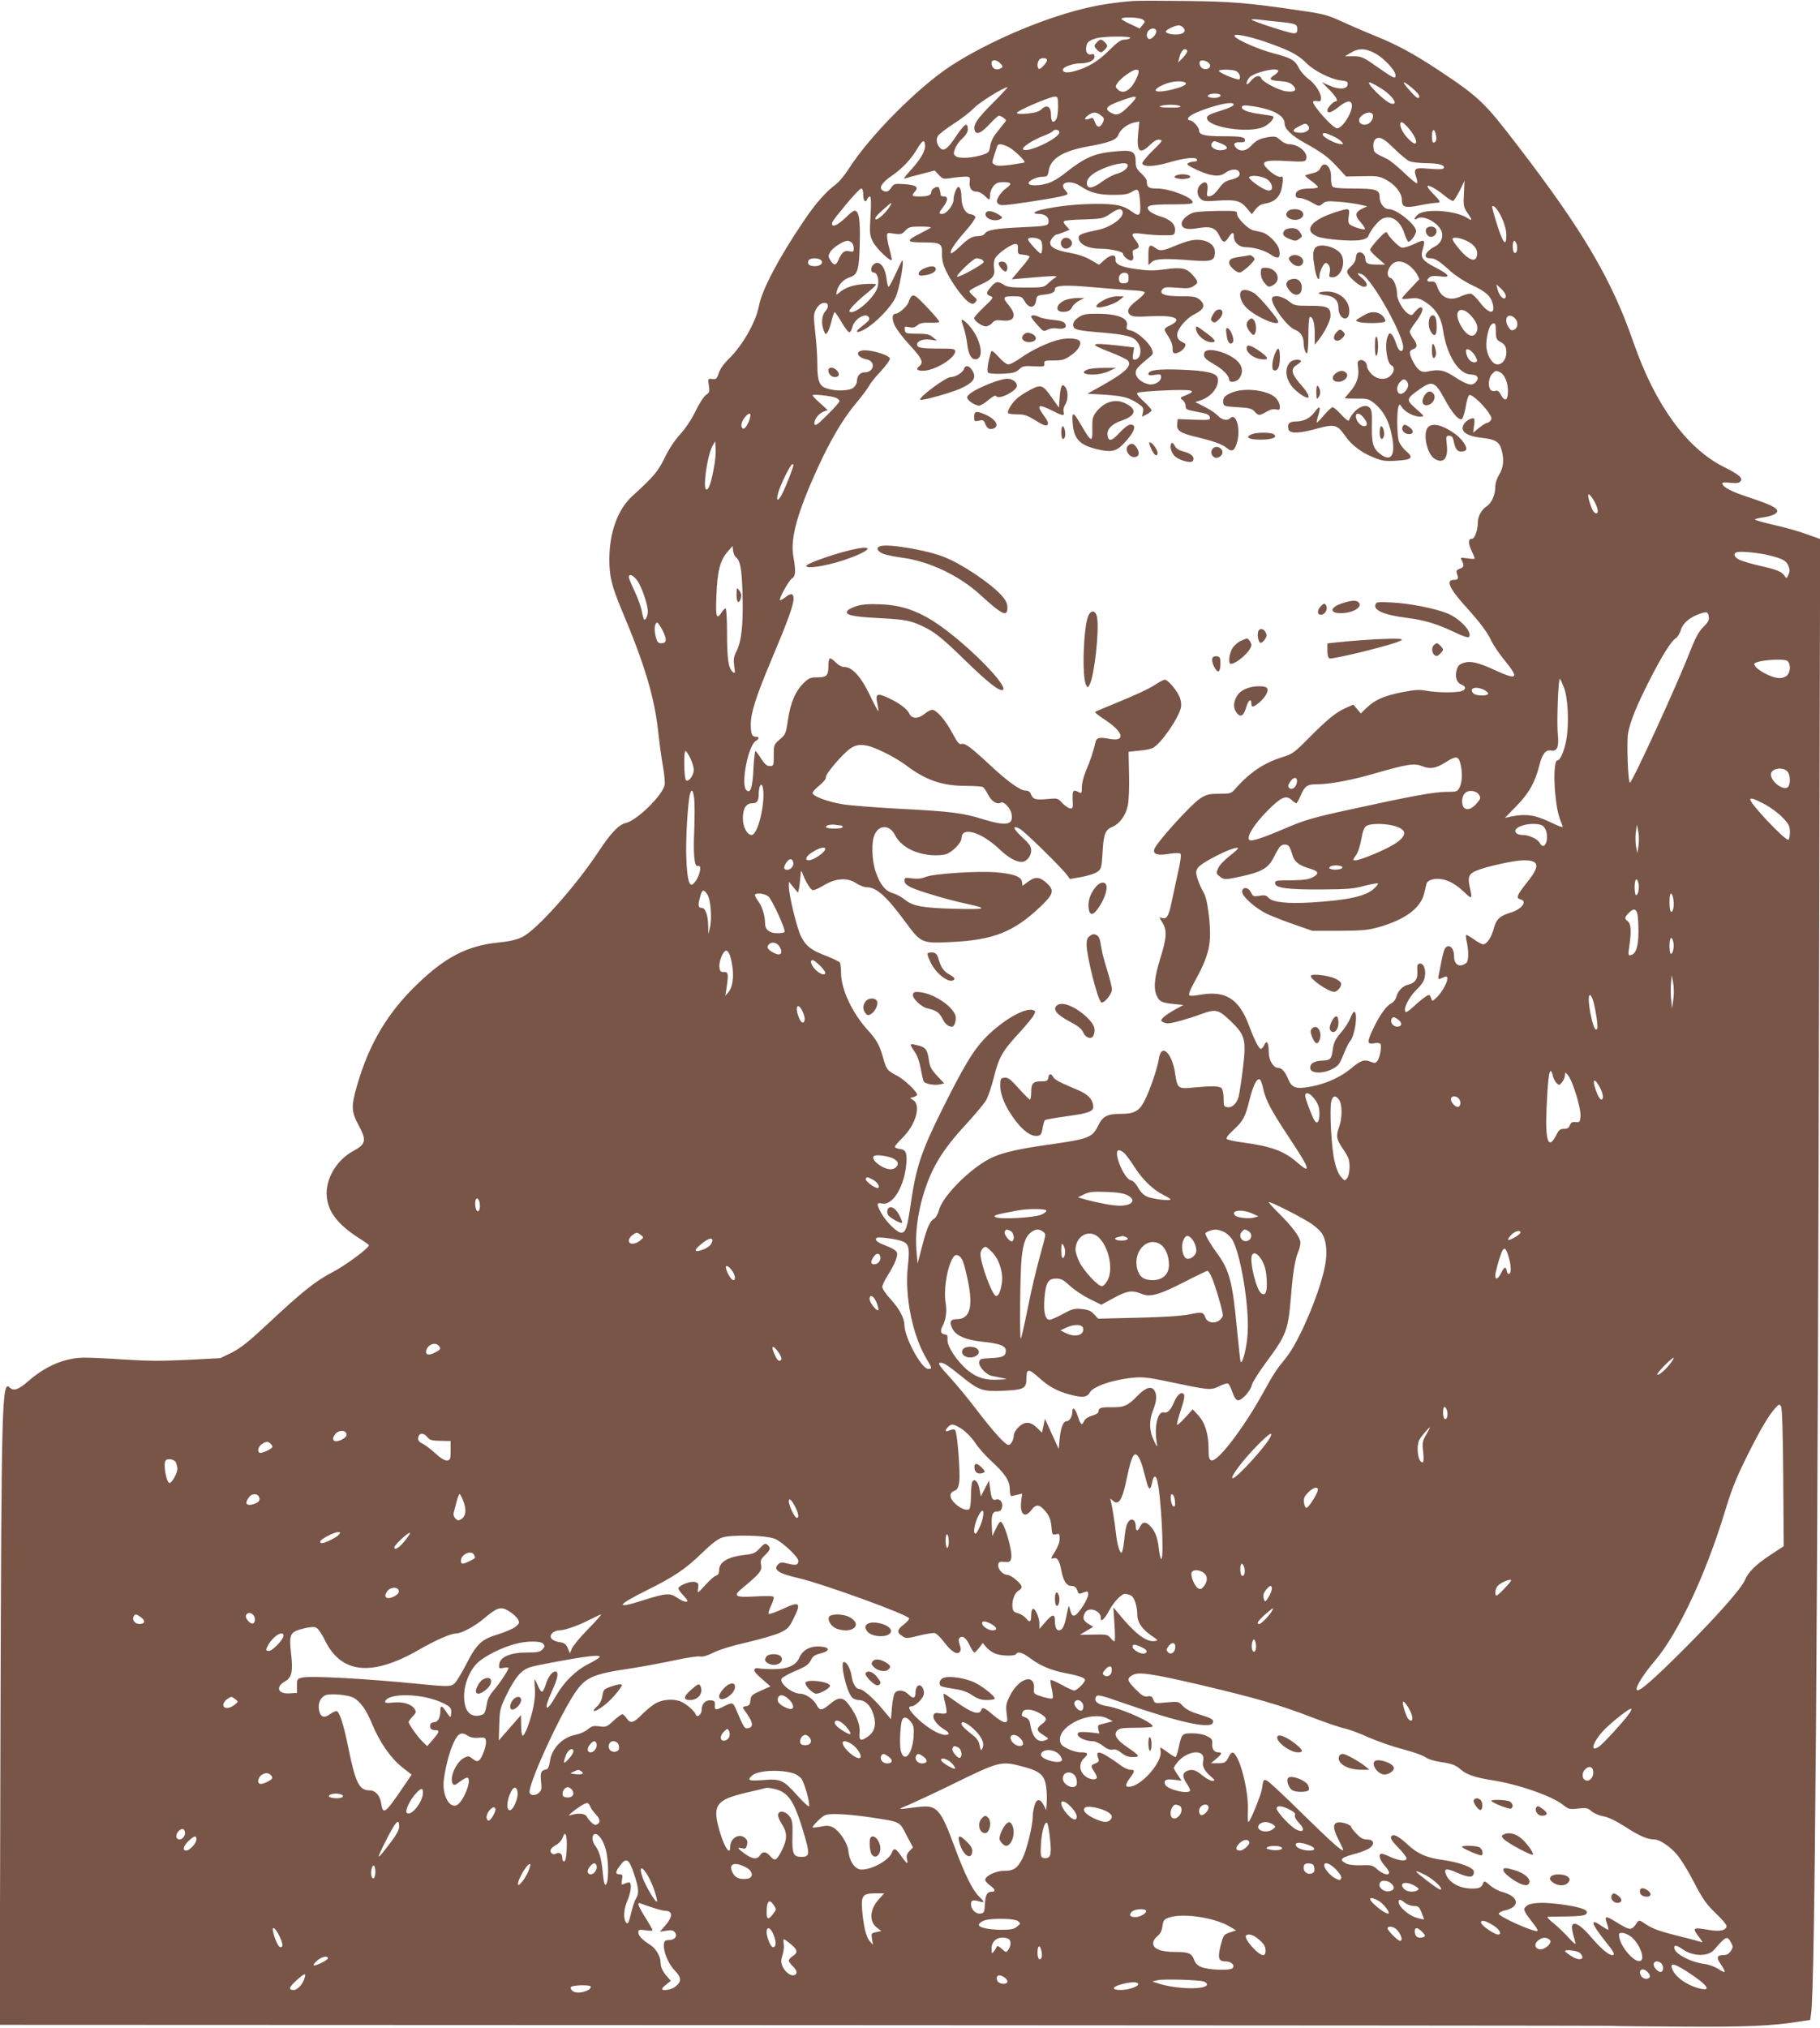 <?xml version="1.0" standalone="no"?>
<!DOCTYPE svg PUBLIC "-//W3C//DTD SVG 20010904//EN"
 "http://www.w3.org/TR/2001/REC-SVG-20010904/DTD/svg10.dtd">
<svg version="1.0" xmlns="http://www.w3.org/2000/svg"
 width="1149pt" height="1280pt" viewBox="0 0 1149 1280"
 preserveAspectRatio="xMidYMid meet">
<g transform="translate(0,1280) scale(0.1,-0.1)"
fill="#795548" stroke="none">
<path d="M7155 12794 c-115 -9 -226 -26 -320 -50 -271 -67 -606 -213 -831
-359 -207 -135 -514 -443 -646 -651 -25 -39 -60 -81 -78 -95 -65 -48 -131
-122 -208 -237 -158 -234 -262 -432 -281 -534 -18 -99 -104 -250 -189 -332
-32 -31 -56 -65 -64 -90 -12 -36 -16 -41 -41 -38 -28 3 -28 3 -22 -41 6 -39 4
-45 -17 -59 -14 -9 -44 -55 -67 -103 -25 -52 -63 -109 -97 -146 -34 -37 -71
-93 -97 -147 -42 -87 -70 -120 -206 -244 -91 -83 -144 -229 -144 -398 0 -110
14 -167 80 -325 143 -339 204 -544 228 -760 8 -77 22 -178 31 -225 8 -47 13
-98 10 -114 -14 -67 -175 -225 -247 -241 -43 -10 -94 -64 -171 -181 -145 -219
-391 -495 -481 -538 -37 -18 -82 -28 -152 -35 -194 -20 -331 -90 -509 -261
-187 -179 -305 -376 -381 -638 -39 -135 -38 -167 10 -256 50 -93 45 -117 -32
-159 -109 -58 -180 -179 -170 -290 9 -97 70 -176 204 -262 35 -22 63 -42 62
-45 -2 -19 -151 -129 -229 -169 -108 -56 -193 -124 -412 -329 -119 -111 -169
-151 -225 -179 l-72 -35 -212 -11 c-165 -8 -257 -7 -404 3 -104 7 -217 12
-250 11 -121 -3 -236 -53 -344 -146 -62 -55 -95 -67 -119 -43 -50 50 -53 -69
-59 -2139 l-5 -1883 5071 -2 c2789 -1 5083 -3 5099 -4 15 -2 216 -4 447 -5
406 -3 575 4 746 32 l67 10 6 42 c24 162 41 2404 51 6793 l6 2512 -87 31 c-48
18 -141 44 -206 58 -65 15 -118 30 -118 34 0 3 19 9 43 12 61 9 97 24 97 41 0
21 -44 42 -179 87 -110 36 -160 62 -168 86 -3 8 12 10 49 6 40 -4 57 -2 66 9
17 21 -9 43 -109 93 -233 118 -431 393 -567 785 -137 396 -319 705 -730 1240
-211 276 -245 308 -503 479 -155 102 -261 160 -399 215 -47 19 -136 57 -197
85 -105 48 -124 53 -285 76 -317 47 -428 56 -713 59 -154 2 -302 2 -330 0z
m59 -117 c17 -12 17 -14 -1 -35 l-18 -22 -57 27 c-32 14 -58 30 -58 34 0 14
114 10 134 -4z m873 -16 c94 -10 103 -14 103 -47 0 -19 -5 -24 -24 -24 -25 0
-254 74 -265 86 -3 4 19 3 50 0 30 -4 92 -11 136 -15z m-619 -33 c20 -20 13
-36 -18 -43 -35 -8 -90 2 -90 16 0 11 56 38 81 39 8 0 20 -5 27 -12z m-168
-26 c0 -23 -35 -56 -49 -47 -15 8 -14 38 1 53 19 19 48 15 48 -6z m685 -65
c153 -53 209 -82 258 -131 51 -53 157 -106 223 -114 39 -4 45 -8 42 -26 -4
-30 -55 -33 -115 -6 l-48 21 48 -48 c43 -45 59 -73 39 -73 -14 0 -52 -40 -52
-55 0 -24 24 -17 71 20 47 37 73 44 82 21 15 -39 -55 -156 -92 -156 -25 0
-151 139 -151 167 0 6 11 8 25 5 21 -3 25 0 25 18 0 35 -38 92 -81 123 -22 16
-48 46 -59 68 -26 51 -46 62 -162 93 -95 25 -229 84 -244 107 -12 21 82 3 191
-34z m-850 23 c-3 -5 -19 -10 -35 -10 -23 0 -45 -15 -98 -68 -69 -69 -135
-109 -221 -132 -45 -12 -71 -8 -71 10 0 17 64 40 109 40 53 0 91 18 91 43 0
14 -5 18 -20 14 -24 -6 -39 15 -32 49 5 29 18 39 62 52 47 14 223 15 215 2z
m360 -80 c3 -5 -8 -24 -25 -42 l-32 -33 7 30 c10 46 35 69 50 45z m1192 -20
c54 -31 123 -106 123 -134 0 -28 -4 -26 -155 79 -50 34 -66 40 -111 40 l-53 0
37 22 c50 31 96 29 159 -7z m-2077 -40 c0 -15 -42 -60 -51 -55 -15 10 -10 53
8 63 17 10 43 5 43 -8z m-294 -21 c16 -17 16 -22 4 -29 -30 -19 -60 -2 -60 32
0 25 32 23 56 -3z m1305 11 c23 -13 25 -36 4 -44 -20 -7 -42 2 -49 21 -12 30
10 41 45 23z m-435 -77 c-4 -16 -19 -46 -34 -68 -31 -45 -69 -57 -96 -29 -15
14 -15 19 -3 38 21 32 96 86 119 86 17 0 19 -4 14 -27z m611 21 c23 -6 39 -36
28 -54 -6 -9 -110 31 -129 51 -11 10 65 13 101 3z m273 -3 c0 -5 -11 -16 -25
-25 -38 -25 -31 -33 35 -38 45 -3 66 -10 82 -26 31 -31 13 -46 -44 -38 -48 7
-146 59 -155 81 -9 25 -40 17 -67 -17 -28 -36 -37 -18 -11 20 25 34 185 72
185 43z m-583 -78 c7 -20 -163 -63 -188 -47 -14 8 24 34 75 50 48 15 108 14
113 -3z m1219 -23 c79 -45 132 -118 75 -103 -37 10 -162 133 -134 133 4 0 31
-13 59 -30z m210 -6 c24 -20 44 -43 44 -50 0 -22 -14 -16 -46 19 -69 75 -69
89 2 31z m-2651 -97 c-99 -99 -124 -138 -111 -172 10 -28 41 -15 92 40 28 30
55 55 61 55 5 0 18 -6 29 -14 19 -14 19 -15 -1 -39 -11 -14 -33 -42 -49 -62
-17 -21 -32 -54 -35 -78 -5 -35 -10 -42 -42 -52 -62 -22 -152 -28 -173 -12
-17 12 -18 18 -7 47 6 19 27 48 46 66 23 20 35 41 35 57 0 48 -19 38 -70 -37
-57 -86 -81 -104 -104 -81 -22 23 -28 52 -16 75 6 12 50 46 98 77 48 30 107
76 132 102 36 37 185 129 211 131 4 0 -40 -47 -96 -103z m1440 53 c8 -13 -38
-24 -66 -15 -17 6 -19 9 -8 16 19 12 66 11 74 -1z m-1025 -73 c0 -39 -5 -71
-14 -83 -19 -25 -31 -11 -31 33 0 50 -26 65 -58 35 -18 -17 -41 -24 -90 -29
-44 -4 -67 -2 -67 5 0 13 207 101 238 102 20 0 22 -4 22 -63z m455 12 c-61
-62 -81 -71 -117 -53 -52 27 -35 46 72 83 93 33 101 28 45 -30z m653 -1 c-2
-7 -31 -21 -64 -31 -89 -28 -104 -35 -104 -52 0 -58 262 -99 357 -56 37 17 72
56 60 67 -2 2 -38 8 -80 14 -71 9 -117 25 -117 42 0 14 16 16 73 7 127 -20
197 -59 197 -109 0 -33 45 -77 125 -121 106 -58 149 -89 207 -152 l56 -61 104
2 c96 2 106 0 153 -25 55 -31 95 -82 95 -123 0 -48 20 -55 113 -36 45 9 92 16
105 16 31 0 28 8 -20 57 -23 23 -39 45 -36 49 9 8 58 -20 108 -61 23 -20 48
-34 54 -33 6 2 25 32 42 66 l30 62 -4 -83 c-4 -75 -2 -85 22 -120 32 -47 33
-54 2 -34 -75 49 -271 63 -316 22 -25 -23 -26 -39 -2 -24 36 23 125 -22 150
-75 18 -36 1 -81 -38 -101 -62 -32 -81 -75 -32 -75 32 0 57 -16 132 -84 32
-28 89 -65 136 -87 86 -40 118 -70 129 -120 15 -68 -28 -60 -84 15 -19 25 -43
48 -53 52 -10 3 -38 -4 -62 -15 -70 -34 -127 -13 -151 56 -11 32 -18 38 -39
36 -29 -2 -33 8 -11 27 10 9 31 10 66 6 71 -10 62 9 -25 54 -84 43 -99 63 -86
110 20 70 17 72 -50 41 -34 -16 -69 -27 -80 -24 -20 5 -83 69 -93 94 -4 10
-21 -2 -56 -40 -28 -30 -51 -60 -51 -67 0 -7 21 -31 48 -53 l47 -41 -47 0
c-61 0 -78 7 -78 35 0 27 -24 49 -45 41 -8 -3 -15 -17 -15 -32 0 -16 -11 -37
-31 -55 -25 -23 -28 -32 -20 -47 16 -31 80 -82 101 -82 29 0 24 25 -11 55 -35
29 -35 37 -2 24 62 -23 274 -402 261 -468 -6 -32 -31 -15 -44 30 -8 26 -21 52
-29 59 -12 10 -16 8 -25 -15 -20 -53 -4 -170 26 -182 20 -8 17 -40 -6 -63 -31
-31 -85 -27 -121 9 -16 16 -29 38 -29 49 0 25 -25 46 -46 38 -13 -5 -15 -15
-10 -50 8 -52 -9 -102 -54 -152 -16 -19 -30 -36 -30 -37 0 -2 33 -3 74 -3 68
1 77 -1 113 -30 56 -45 91 -109 109 -198 26 -124 0 -173 -66 -126 -51 36 -61
69 -59 181 2 81 -1 103 -14 116 -32 32 -101 -10 -131 -80 -3 -7 -22 7 -48 36
-24 26 -48 47 -55 47 -6 0 -31 -23 -54 -50 -23 -28 -44 -49 -46 -47 -2 2 3 25
11 50 16 54 7 60 -24 17 -28 -39 -69 -60 -118 -60 -43 0 -58 -17 -47 -51 9
-27 69 -25 180 6 108 30 128 25 175 -43 41 -60 103 -108 182 -139 53 -22 73
-25 140 -21 102 6 115 18 65 61 -21 18 -42 47 -47 67 -11 40 -12 186 -1 214 7
17 8 17 23 -6 20 -30 76 -58 115 -58 27 1 27 2 -27 50 -65 57 -64 62 23 124
78 55 97 48 155 -59 50 -94 96 -145 113 -128 6 6 17 42 23 79 6 37 16 69 23
71 15 5 82 -56 118 -107 23 -33 25 -42 15 -55 -7 -8 -18 -15 -24 -15 -6 0 -28
-14 -49 -31 l-37 -30 6 45 c5 33 3 46 -5 46 -20 0 -50 -19 -61 -40 -23 -44 19
-73 120 -84 80 -9 106 -25 119 -73 18 -62 13 -114 -14 -158 -15 -24 -25 -55
-25 -78 0 -51 -23 -102 -55 -123 -32 -21 -55 -63 -55 -101 0 -47 -20 -103 -36
-103 -25 0 -26 -26 -5 -73 12 -25 21 -49 21 -52 0 -3 -21 -3 -46 1 -44 6 -46
6 -35 -14 16 -31 14 -42 -14 -52 -21 -8 -23 -13 -16 -34 11 -27 6 -36 -21 -36
-51 0 -28 -53 66 -158 98 -108 144 -169 171 -226 13 -28 51 -84 85 -125 92
-113 81 -126 -59 -62 -109 50 -157 62 -201 47 -26 -8 -37 -19 -43 -43 -13 -44
-1 -82 28 -93 35 -13 31 -36 -6 -44 -48 -9 -149 -7 -212 4 -46 9 -73 7 -156
-9 -115 -23 -170 -48 -223 -98 l-37 -36 -23 28 -24 28 -49 -22 c-61 -27 -114
-70 -235 -192 -88 -89 -100 -98 -165 -118 -120 -38 -209 -99 -302 -206 -20
-22 -30 -25 -96 -25 -63 0 -79 -4 -118 -28 -60 -39 -282 -284 -292 -323 -8
-31 22 -40 93 -28 40 6 67 6 73 0 5 -5 0 -51 -17 -123 -14 -62 -32 -148 -41
-190 -17 -81 -31 -103 -61 -91 -16 6 -16 3 4 -29 31 -49 28 -98 -13 -228 -38
-121 -44 -194 -20 -239 17 -34 30 -40 107 -48 l59 -6 -53 -29 c-29 -16 -62
-38 -73 -49 -17 -17 -18 -21 -5 -29 8 -5 24 -10 35 -9 26 0 135 31 207 58 94
34 110 31 189 -45 91 -88 98 -116 75 -304 -9 -74 -21 -151 -26 -171 -12 -44
-41 -72 -72 -67 -21 3 -23 8 -23 55 0 29 -6 58 -13 65 -14 14 -63 15 -177 4
-96 -10 -102 -6 -115 82 -19 138 -89 203 -104 98 -9 -59 -56 -197 -90 -263
-32 -64 -65 -83 -144 -83 -90 0 -119 -14 -147 -71 -41 -81 -58 -87 -319 -124
-224 -32 -319 -57 -396 -104 -128 -78 -272 -230 -292 -309 -6 -23 -19 -47 -29
-53 -28 -14 -47 -58 -78 -177 l-28 -107 -7 81 c-9 98 6 224 39 339 53 180 118
290 275 460 56 61 112 128 125 150 13 22 35 87 49 143 31 126 54 168 158 280
44 48 86 99 94 114 13 24 12 27 -5 33 -50 16 -185 -61 -290 -165 -82 -81 -144
-183 -289 -475 -125 -252 -158 -352 -191 -575 -23 -162 -33 -190 -62 -190 -27
0 -100 74 -129 130 -27 52 -26 61 9 54 63 -13 131 91 150 225 11 89 3 115 -37
119 -18 2 -32 8 -32 14 0 6 21 31 46 55 83 80 120 203 72 238 l-23 15 23 6
c12 4 22 10 22 15 0 20 -83 97 -127 120 -60 30 -68 40 -88 114 -23 81 -40 111
-96 173 -98 107 -169 258 -169 360 0 31 -4 62 -8 67 -4 6 -39 23 -79 39 -103
39 -134 63 -166 126 -27 54 -77 263 -77 318 l1 27 28 -35 29 -35 6 25 c3 14 7
48 9 75 3 40 5 45 12 27 18 -52 51 -107 66 -110 9 -2 40 12 68 29 74 46 151
52 205 15 22 -14 52 -26 68 -26 62 0 126 -58 247 -223 94 -128 101 -132 281
-123 270 12 400 63 569 224 84 80 90 103 36 151 -43 38 -70 39 -116 5 l-34
-25 -3 25 c-4 34 -56 52 -172 61 -122 8 -388 -10 -437 -30 -25 -11 -51 -13
-85 -9 -44 6 -48 5 -48 -15 0 -14 12 -27 40 -41 45 -23 233 -79 355 -105 138
-30 122 -36 -75 -31 -203 5 -270 17 -319 59 -18 15 -50 32 -72 39 -50 14 -82
54 -110 134 -26 75 -29 196 -5 241 30 60 94 56 126 -7 36 -70 119 -117 226
-127 36 -3 75 -1 97 6 40 13 97 72 97 99 0 78 122 43 240 -68 56 -53 103 -80
140 -80 30 0 60 35 60 72 0 26 -11 42 -57 84 -58 54 -65 79 -15 53 28 -14 262
-243 297 -290 l20 -27 74 13 c41 8 86 22 100 33 24 18 26 26 32 123 6 113 17
142 61 160 46 19 85 72 98 134 7 32 10 115 8 198 l-3 142 66 7 c37 3 76 11 87
17 53 28 164 190 178 257 3 18 0 45 -9 65 -18 44 -74 109 -93 109 -8 0 -39
-16 -68 -36 -30 -20 -125 -64 -211 -99 -86 -35 -159 -66 -162 -69 -3 -2 27
-26 66 -51 116 -77 129 -139 23 -118 -63 12 -81 7 -87 -25 -9 -45 -32 -114
-59 -177 -14 -33 -26 -79 -26 -103 0 -39 -2 -42 -19 -32 -36 19 -41 12 -39
-47 3 -53 1 -58 -17 -55 -11 2 -33 17 -49 34 -27 30 -30 31 -92 25 -75 -7 -92
-3 -105 29 -6 16 -16 24 -33 24 -35 0 -112 55 -231 166 -120 111 -153 136
-177 128 -12 -4 -26 13 -55 68 -42 80 -100 148 -128 148 -9 0 -30 -11 -47 -25
-39 -33 -81 -33 -96 -1 -14 31 -64 69 -136 102 -69 32 -81 25 -67 -37 5 -24 8
-45 6 -47 -2 -2 -26 43 -53 100 -56 117 -112 178 -160 178 -18 0 -38 11 -57
30 -15 16 -32 27 -37 24 -4 -3 -8 -24 -8 -47 0 -61 -11 -72 -69 -72 -44 0 -55
-5 -86 -35 -53 -51 -84 -124 -100 -231 -13 -89 -16 -96 -52 -126 -37 -32 -38
-34 -38 -100 0 -66 -1 -68 -25 -68 -19 0 -32 12 -55 47 -16 26 -33 48 -36 48
-3 0 -9 -49 -12 -109 -6 -122 -18 -161 -44 -139 -38 31 9 280 58 311 24 15 24
27 0 27 -24 0 -31 19 -31 79 0 73 34 178 132 411 103 244 138 341 138 382 0
34 -17 36 -54 7 -15 -12 -29 -19 -32 -17 -8 9 58 128 77 138 22 12 24 47 8
136 -21 114 23 275 155 564 80 175 160 310 242 407 36 43 72 92 81 108 9 17
42 59 75 93 33 36 58 71 56 80 -4 18 -99 50 -154 51 -68 2 -61 -44 9 -58 57
-12 46 -81 -14 -81 -30 0 -49 -23 -49 -58 0 -10 -9 -27 -21 -38 -25 -22 -113
-25 -171 -5 -46 15 -58 47 -58 155 0 45 -5 124 -11 176 -6 52 -11 109 -10 125
2 38 31 79 60 83 31 5 38 -24 12 -52 -23 -25 -28 -77 -10 -123 9 -25 12 -26
23 -11 7 9 19 42 26 73 7 30 16 55 20 55 3 0 23 -29 44 -65 21 -36 43 -64 49
-62 6 2 15 17 19 35 14 53 92 95 105 55 4 -12 -2 -19 -57 -62 -39 -31 -16 -36
33 -7 67 39 161 136 190 197 23 47 56 223 44 235 -2 2 -20 -35 -41 -81 -21
-47 -42 -85 -46 -85 -4 0 -10 23 -13 51 -10 82 -50 122 -85 87 -17 -17 -15
-48 3 -48 25 0 38 -49 25 -94 -20 -68 -150 -179 -177 -152 -8 8 46 64 114 119
29 23 53 46 53 51 0 5 -32 6 -74 3 -72 -5 -121 -22 -160 -56 -18 -15 -19 -15
-12 14 10 39 41 72 81 85 50 16 59 47 63 213 4 150 -5 207 -33 207 -7 0 -28
-15 -46 -34 -47 -46 -85 -70 -94 -57 -8 14 -5 20 89 134 44 53 86 97 93 97 8
0 13 -14 13 -40 0 -40 15 -54 26 -25 4 8 11 15 16 15 7 0 9 -40 4 -121 -7
-110 -5 -124 14 -163 21 -44 120 -138 120 -114 0 7 -7 38 -15 68 -8 30 -15 66
-15 79 0 22 2 23 46 16 40 -6 48 -4 69 19 22 23 32 26 96 26 40 0 70 -3 66 -6
-3 -4 -34 -20 -68 -38 -91 -45 -88 -56 16 -56 114 0 124 -6 122 -72 0 -39 7
-69 27 -110 34 -72 107 -172 141 -194 24 -15 28 -16 42 -2 14 15 13 18 -11 39
-14 12 -26 27 -26 31 0 5 28 22 63 38 83 37 101 58 93 107 -4 23 -1 48 7 63
14 29 101 90 127 90 14 0 18 -7 16 -32 -1 -31 1 -33 37 -36 20 -2 37 -7 37
-12 0 -6 -25 -40 -57 -76 l-56 -67 69 6 c195 17 229 18 209 6 -11 -6 -33 -23
-48 -38 -27 -25 -33 -26 -141 -26 -90 0 -117 3 -139 18 -37 24 -51 22 -81 -14
-32 -37 -32 -47 -3 -58 21 -8 19 -12 -40 -68 -35 -33 -63 -65 -63 -71 0 -17
50 -52 74 -52 12 0 30 10 40 21 15 18 25 21 66 16 77 -9 92 34 35 101 -37 44
-32 52 30 52 52 0 57 -2 73 -30 29 -51 68 -47 74 8 3 24 8 28 48 32 52 6 70
15 70 35 0 25 67 28 253 11 100 -9 211 -17 246 -19 36 -1 66 -7 68 -12 2 -6
-19 -28 -46 -49 -59 -44 -72 -73 -45 -94 15 -11 42 -13 126 -8 153 8 208 -16
129 -56 -47 -23 -47 -23 -16 -70 18 -27 28 -55 28 -75 -1 -23 4 -33 14 -33 22
0 51 18 63 40 8 16 6 21 -17 32 -18 8 -29 22 -31 39 -4 37 52 107 110 136 60
30 70 58 34 90 -24 20 -37 23 -120 23 -103 0 -141 14 -117 44 11 14 27 15 92
10 64 -6 83 -4 104 10 32 21 32 28 -5 70 -39 44 -71 51 -175 36 -65 -9 -105
-9 -171 0 -105 14 -145 31 -141 62 3 34 -29 34 -69 -2 l-35 -31 -54 31 c-34
20 -83 36 -136 45 -82 15 -119 34 -119 63 0 17 28 52 42 52 5 0 25 7 45 15
l36 15 -22 24 c-16 17 -19 26 -11 31 6 4 63 9 126 10 109 4 117 5 161 34 49
33 68 38 78 21 22 -35 -63 -102 -153 -121 -97 -20 -122 -29 -122 -48 0 -42 57
-71 142 -71 57 0 138 -18 138 -31 0 -17 40 -48 54 -43 11 4 13 14 9 35 -5 25
-2 31 16 36 26 7 27 23 1 56 -34 43 -27 50 43 41 34 -5 94 -9 132 -9 70 0 70
0 73 29 5 39 -29 72 -93 90 -28 9 -59 24 -68 34 -31 34 -4 42 140 42 102 0
133 3 133 13 0 31 -145 87 -225 87 -54 0 -65 8 -65 48 0 8 -16 30 -35 48 -29
26 -35 39 -35 72 0 64 -19 76 -110 68 -151 -12 -206 -36 -345 -146 -27 -22
-70 -47 -94 -55 -50 -17 -117 -20 -126 -5 -9 15 43 43 83 44 34 1 37 3 43 39
12 76 88 123 244 152 140 25 185 42 196 75 12 33 58 68 100 77 l32 6 -7 -72
c-12 -119 9 -140 75 -75 26 25 44 35 60 32 22 -3 18 -9 -45 -70 -37 -37 -66
-72 -64 -80 8 -23 75 -20 166 6 101 30 173 37 179 19 3 -8 -4 -13 -19 -13 -12
0 -30 -5 -38 -10 -11 -7 2 -17 54 -41 90 -42 146 -48 182 -20 32 25 79 28 88
4 9 -22 -7 -36 -56 -48 -32 -8 -48 -20 -73 -55 -19 -27 -41 -46 -55 -48 -21
-4 -23 -1 -17 38 6 48 -12 63 -43 35 -26 -23 -26 -67 0 -90 17 -16 32 -17 114
-11 110 7 139 -1 180 -51 l29 -35 24 31 c17 22 36 33 65 37 53 9 87 40 98 89
12 53 12 88 0 80 -12 -8 -48 11 -82 43 -57 53 -30 65 124 55 96 -5 108 -4 114
11 16 41 -47 96 -109 96 -15 0 -38 12 -54 26 -24 22 -33 25 -73 19 -56 -9 -77
-19 -112 -56 -30 -33 -68 -38 -93 -13 -23 23 -13 39 24 36 21 -1 31 2 31 12 0
22 -23 26 -141 26 -114 0 -149 9 -149 37 0 20 -39 63 -57 63 -7 0 -13 4 -13
10 0 17 47 41 137 71 95 30 157 37 151 17z m-338 -8 c10 -7 -10 -10 -65 -9
-54 0 -73 3 -60 9 27 12 107 12 125 0z m-499 -59 c21 -16 22 -22 11 -45 -15
-35 -38 -33 -50 4 -10 27 -13 29 -36 20 -32 -12 -34 3 -4 24 30 21 51 20 79
-3z m1714 9 c10 -16 -4 -49 -26 -61 -26 -14 -59 -2 -59 21 0 34 69 66 85 40z
m230 -92 c58 -69 62 -127 4 -72 -34 32 -59 74 -59 99 0 25 17 17 55 -27z
m-636 18 c19 -23 -14 -48 -58 -44 -45 4 -46 18 -1 40 42 22 44 22 59 4z
m-1571 -43 c-8 -40 -204 -131 -229 -106 -12 12 61 60 133 87 26 10 50 22 53
27 11 17 47 10 43 -8z m2377 -13 c7 -31 1 -50 -16 -50 -5 0 -9 18 -9 40 0 47
16 53 25 10z m-650 -9 c22 -10 47 -26 55 -36 14 -17 13 -18 -19 -12 -38 8
-101 44 -101 58 0 14 20 11 65 -10z m386 -78 c38 -38 81 -73 96 -80 16 -7 63
-12 106 -13 80 0 123 -12 111 -32 -4 -7 -35 -8 -89 -3 -94 8 -102 3 -85 -51 7
-19 9 -38 6 -41 -3 -3 -41 27 -83 68 -43 41 -92 80 -108 87 -72 33 -80 39 -83
61 -7 44 6 71 34 71 19 0 46 -19 95 -67z m-2961 14 c0 -37 -35 -92 -104 -166
-27 -29 -34 -42 -21 -37 11 4 57 17 103 28 l83 22 26 -28 c24 -26 29 -27 77
-20 28 5 67 8 86 9 34 0 35 -1 32 -33 -4 -40 12 -62 45 -62 13 0 35 -11 49
-25 31 -32 34 -31 34 4 0 15 9 40 21 55 17 21 29 26 65 26 52 0 55 -11 14 -40
-17 -12 -37 -35 -46 -52 -14 -26 -14 -32 -1 -45 12 -12 37 -11 188 12 179 27
249 41 249 52 0 4 -7 14 -16 24 -44 49 35 67 99 23 60 -40 112 -54 206 -54 68
0 93 4 118 20 40 24 44 18 51 -70 5 -80 -4 -91 -50 -57 -55 41 -103 51 -233
50 -119 -1 -232 -13 -332 -35 -56 -12 -71 -28 -27 -28 39 0 64 -18 64 -45 0
-31 -7 -32 -180 -40 -153 -7 -210 -17 -222 -39 -5 -9 -22 -16 -39 -16 -41 0
-65 -14 -121 -68 -26 -25 -50 -43 -54 -40 -10 11 23 62 90 138 37 41 65 82 64
90 -2 8 -16 16 -31 18 -33 4 -57 49 -57 106 0 38 -8 66 -19 66 -12 0 -31 -49
-31 -80 0 -34 -44 -90 -71 -90 -25 0 -24 5 6 44 30 40 32 66 5 66 -11 0 -20 3
-21 8 -2 21 -8 44 -12 49 -11 11 -47 -9 -47 -27 0 -22 -19 -30 -76 -30 -48 0
-52 4 -27 32 25 28 4 41 -70 46 -59 4 -64 2 -80 -22 -18 -27 -33 -32 -56 -17
-24 15 -2 50 57 90 66 45 126 108 164 174 32 55 48 60 48 14z m1870 17 c47
-19 48 -38 1 -42 -40 -4 -77 23 -60 45 14 16 10 16 59 -3z m-1341 -23 c34 -18
107 -88 99 -96 -2 -2 -40 -8 -85 -15 -58 -8 -88 -8 -102 0 -19 10 -19 12 -5
58 9 26 17 53 20 60 5 17 29 15 73 -7z m751 -114 c0 -21 -31 -44 -73 -55 -20
-6 -59 -26 -86 -46 -60 -45 -95 -51 -99 -18 -4 29 21 58 72 84 85 43 186 62
186 35z m865 -81 c55 -23 63 -96 9 -75 -39 14 -114 71 -108 80 8 14 61 11 99
-5z m-2364 -173 c-21 -39 -80 -95 -93 -87 -8 5 5 23 42 56 59 53 65 56 51 31z
m3826 -20 c33 -41 63 -120 63 -165 0 -87 -24 -52 -69 98 -11 39 -21 74 -21 78
0 11 13 6 27 -11z m-2886 -193 c14 -8 19 -21 19 -50 0 -22 -4 -40 -9 -40 -11
0 -81 77 -81 90 0 13 46 13 71 0z m2696 -9 c51 -24 76 -59 67 -95 -7 -30 -24
-33 -60 -9 -27 17 -94 99 -94 114 0 15 43 10 87 -10z m-3879 -13 c7 -7 12 -23
12 -36 0 -21 -3 -23 -26 -18 -31 8 -50 -6 -69 -51 -17 -40 -29 -42 -52 -7 -15
24 -15 29 -2 53 15 27 83 71 110 71 8 0 20 -5 27 -12z m4198 -13 c7 -30 -2
-59 -16 -50 -13 8 -13 75 0 75 5 0 12 -11 16 -25z m-4397 -94 c25 -16 4 -41
-33 -41 -37 0 -51 12 -42 35 6 16 53 20 75 6z m1015 3 c9 -3 16 -11 16 -18 0
-13 -159 -101 -167 -92 -9 9 103 116 121 116 8 0 21 -3 30 -6z m2703 -40 c18
-14 40 -39 49 -55 l15 -31 -55 -58 c-31 -32 -56 -61 -56 -64 0 -4 24 -4 53 0
46 5 57 2 97 -23 64 -42 99 -97 110 -175 23 -159 98 -280 177 -282 43 -1 55
-23 27 -51 -23 -22 -54 -14 -133 38 -66 42 -95 48 -169 32 -39 -9 -64 9 -93
67 -24 47 -24 65 0 73 30 9 32 30 5 66 -13 18 -24 38 -24 45 0 7 18 36 40 65
40 53 51 89 28 89 -7 0 -22 -12 -34 -27 -21 -26 -22 -27 -48 -10 -29 20 -66
85 -66 119 0 45 -20 97 -40 103 -26 8 -26 45 1 79 27 34 71 34 116 0z m-1772
-79 c0 -25 -4 -31 -27 -33 -19 -2 -28 2 -33 18 -8 27 12 52 39 48 16 -2 21
-10 21 -33z m2377 -98 c6 -12 6 -23 1 -28 -13 -13 -40 18 -49 56 l-7 30 22
-20 c13 -11 27 -28 33 -38z m-212 -143 c36 -41 46 -75 30 -103 -22 -41 -67
-17 -104 56 -43 86 10 120 74 47z m272 -11 c24 -21 23 -60 -1 -73 -16 -8 -23
-6 -35 12 -37 52 -8 101 36 61z m-120 -50 c1 -10 2 -34 2 -53 1 -25 7 -37 25
-46 31 -16 41 -32 41 -69 0 -41 -25 -75 -56 -75 -29 0 -60 44 -69 100 -7 39 9
126 27 147 15 18 28 16 30 -4z m-127 -193 c14 -28 14 -31 0 -36 -9 -4 -24 1
-34 10 -19 17 -33 61 -23 70 10 10 42 -15 57 -44z m156 -100 c29 -16 49 -64
49 -120 0 -59 -20 -68 -45 -21 -11 22 -20 28 -36 24 -12 -4 -25 0 -30 8 -16
25 -10 78 11 99 23 23 25 23 51 10z m-581 -80 c0 -28 -33 -62 -53 -55 -23 10
-22 50 4 76 16 16 23 18 35 8 8 -6 14 -19 14 -29z m-3614 -80 c13 -5 24 -15
24 -22 0 -6 -35 -46 -77 -87 -60 -60 -77 -72 -81 -58 -5 25 24 66 56 78 l27
11 -47 43 c-27 24 -48 46 -48 50 0 9 113 -3 146 -15z m-541 -127 c-9 -38 -34
-75 -45 -68 -16 10 -11 41 11 69 27 34 43 34 34 -1z m3874 1 c26 -33 27 -54 2
-54 -22 0 -51 35 -51 62 0 26 25 22 49 -8z m-4103 -322 c-17 -90 -31 -132 -46
-132 -25 0 4 212 38 275 l17 30 3 -48 c2 -26 -3 -82 -12 -125z m504 25 c0 -12
-42 -122 -65 -170 -30 -65 -50 -68 -31 -4 16 54 77 177 88 177 4 0 8 -2 8 -3z
m5048 -219 c29 -47 38 -88 19 -88 -8 0 -20 12 -26 28 -20 48 -30 92 -21 92 5
0 17 -15 28 -32z m-5413 -364 c29 -22 38 -72 43 -239 5 -189 -7 -294 -39 -357
-17 -33 -19 -50 -14 -91 7 -47 6 -50 -9 -38 -27 23 -36 81 -36 244 0 86 -4
157 -9 157 -5 0 -16 -11 -25 -25 -33 -50 -39 -31 -33 108 6 152 23 220 70 274
l32 37 3 -30 c2 -16 10 -34 17 -40z m6527 10 c84 -21 105 -33 119 -66 9 -22 9
-35 0 -55 -12 -26 -12 -26 -26 -6 -18 26 -48 38 -159 63 -49 11 -104 28 -123
36 -34 17 -43 38 -20 48 19 9 145 -3 209 -20z m-7147 -161 c28 -42 65 -150 65
-192 0 -28 -15 -59 -24 -50 -3 3 -10 28 -15 55 -5 27 -26 83 -45 124 -20 41
-36 80 -36 87 0 26 30 12 55 -24z m6763 -227 c3 -20 -6 -36 -35 -64 -29 -29
-49 -66 -87 -162 -80 -207 -362 -820 -376 -820 -12 0 -22 262 -11 316 15 75
52 167 130 321 81 160 141 257 171 275 11 7 25 30 31 50 11 42 54 80 115 102
49 18 58 16 62 -18z m-6604 -87 c28 -57 25 -79 -10 -79 -19 0 -25 8 -34 41
-12 43 -7 89 9 89 5 0 21 -23 35 -51z m7097 -189 c24 -13 26 -66 2 -92 -9 -10
-30 -18 -47 -18 -62 0 -186 76 -156 95 31 19 173 29 201 15z m-1408 -168 c25
-63 33 -212 18 -317 -12 -78 -40 -145 -60 -145 -17 0 -23 -104 -12 -212 9 -94
19 -138 46 -201 5 -13 -13 -7 -80 25 -93 44 -151 53 -242 35 l-42 -9 72 74
c79 80 118 150 144 253 19 76 41 105 76 98 38 -7 50 24 42 103 -8 70 3 359 13
349 4 -3 15 -27 25 -53z m-502 -17 c16 -9 27 -20 24 -25 -10 -15 -81 -12 -95
5 -28 33 19 46 71 20z m-3790 -393 c46 -22 109 -59 139 -82 124 -94 228 -130
374 -130 56 0 106 -4 112 -8 6 -4 21 -26 33 -49 20 -41 57 -63 79 -49 18 11
61 -34 68 -70 13 -72 -30 -80 -179 -35 -129 40 -196 49 -522 66 -154 8 -319
21 -366 29 -93 15 -189 51 -189 71 0 7 20 29 45 49 25 21 42 42 39 50 -6 17
105 148 155 182 50 35 104 29 212 -24z m-1223 -37 c12 -25 22 -58 22 -74 0
-34 -32 -77 -48 -67 -14 8 -17 186 -4 186 4 0 18 -20 30 -45z m4861 -32 c15
-54 13 -119 -4 -152 -14 -28 -18 -29 -87 -29 -76 -1 -216 -26 -603 -111 -239
-52 -290 -67 -415 -121 -143 -61 -211 -83 -223 -71 -19 19 30 98 114 183 86
87 118 102 153 69 12 -11 26 -21 29 -21 4 0 17 21 28 48 26 61 42 72 103 72
81 0 221 26 371 70 202 58 244 64 294 44 51 -20 85 -14 148 25 64 41 80 40 92
-6z m2063 -50 c22 -20 24 -85 4 -102 -28 -23 -106 36 -106 81 0 36 69 51 102
21z m-3094 -69 c-4 -33 -32 -54 -49 -37 -9 9 -8 18 5 37 22 35 48 34 44 0z
m-3368 -82 c-1 -110 -42 -252 -75 -252 -28 0 -55 50 -55 104 0 63 20 96 59 96
31 0 41 14 41 60 0 16 3 35 6 44 12 31 24 4 24 -52z m-437 -28 c3 -31 3 -118
0 -193 -7 -158 1 -235 23 -227 32 12 7 -82 -30 -113 -25 -21 -38 28 -43 165
-5 110 9 347 23 402 10 38 21 25 27 -34z m4954 30 c12 -19 11 -25 -12 -52 -31
-37 -60 -48 -80 -32 -20 17 -19 69 2 92 22 25 71 20 90 -8z m1804 -60 c37 -20
89 -58 114 -85 40 -42 45 -53 45 -94 0 -26 -5 -45 -11 -45 -25 0 -239 227
-239 253 0 14 24 6 91 -29z m-5833 -134 c6 0 12 -4 12 -10 0 -13 -97 -13 -105
-1 -6 11 31 20 60 15 11 -2 26 -4 33 -4z m3487 -1 c92 -23 93 -64 4 -119 -60
-37 -212 -100 -241 -100 -19 0 -19 1 2 31 13 17 27 61 34 101 8 48 18 75 31
84 23 17 109 18 170 3z m932 5 c29 -8 46 -53 38 -98 -8 -40 -28 -47 -45 -15
-14 24 -67 49 -108 49 -16 0 -35 6 -41 13 -29 35 81 71 156 51z m617 -133 l-7
-46 -8 40 c-4 22 -5 63 -2 90 l7 50 9 -44 c5 -24 5 -65 1 -90z m-2206 -3 c5
-7 15 -31 21 -53 12 -44 42 -68 113 -88 53 -16 58 -31 16 -54 -24 -13 -57 -18
-123 -19 -115 -1 -115 -1 -115 -19 0 -29 77 -40 285 -39 171 1 212 4 279 23
44 11 82 18 85 15 3 -3 -9 -19 -26 -34 -53 -48 -167 -72 -394 -86 -150 -9
-243 1 -269 28 -15 17 -26 20 -59 14 -36 -6 -41 -4 -53 21 -16 34 -52 38 -56
7 -4 -30 86 -110 165 -146 36 -16 114 -46 172 -66 l106 -37 170 0 c146 1 181
4 249 23 165 47 262 118 286 209 6 26 14 55 16 65 7 25 55 38 105 27 47 -11
86 -35 142 -88 40 -38 43 -34 26 39 -14 62 -6 84 38 103 61 27 243 67 303 67
100 0 105 -35 20 -140 -64 -81 -71 -99 -40 -107 45 -12 7 -62 -63 -83 -67 -20
-91 -42 -106 -99 -14 -56 -44 -101 -68 -101 -8 0 -35 14 -59 32 -24 17 -46 29
-48 27 -3 -3 -1 -22 4 -44 13 -57 12 -121 -2 -132 -42 -33 -78 -14 -78 41 0
45 -23 75 -47 60 -16 -10 -21 -27 -49 -173 -6 -27 -4 -33 7 -29 8 4 22 9 32
13 40 16 -6 -90 -61 -138 -20 -18 -20 -18 -27 2 -3 12 -10 21 -14 21 -11 0
-58 -36 -103 -79 -21 -19 -41 -32 -44 -28 -17 17 20 93 66 137 34 33 51 58 55
84 9 46 -8 89 -33 84 -14 -3 -16 -12 -14 -47 4 -49 -14 -76 -58 -86 -34 -7
-66 -41 -75 -78 -4 -16 -19 -34 -35 -42 -30 -16 -75 -80 -114 -165 -36 -77
-35 -93 8 -85 21 4 36 2 41 -4 9 -16 -3 -85 -19 -107 -12 -15 -17 -16 -44 -5
-39 16 -60 9 -119 -40 -68 -57 -156 -97 -251 -116 -99 -19 -125 -11 -149 45
-19 47 -41 72 -64 72 -30 0 -59 48 -59 99 0 60 -13 80 -28 46 -6 -14 -16 -25
-22 -25 -12 0 -39 52 -75 148 -64 171 -151 223 -316 192 -29 -6 -57 -6 -61 -2
-5 5 7 38 27 73 101 183 117 251 97 430 -10 83 -19 122 -37 153 -13 22 -29 60
-36 83 -10 36 -10 46 4 66 24 36 237 141 253 124 3 -3 -21 -25 -54 -50 -33
-26 -65 -60 -72 -78 -13 -29 -12 -33 9 -50 29 -23 35 -23 144 1 122 27 165 52
197 116 14 28 32 59 39 68 16 19 45 21 59 4z m-2928 -16 c0 -21 -74 -72 -104
-72 -30 0 -16 29 27 54 42 26 77 34 77 18z m-202 -86 c5 -22 -16 -46 -39 -46
-23 0 -24 18 -3 48 18 26 37 25 42 -2z m3467 -31 c0 -12 -50 -19 -73 -10 -14
5 -14 7 -2 16 19 12 75 7 75 -6z m1869 -100 c7 -29 -2 -75 -15 -75 -5 0 -9 23
-9 50 0 53 14 67 24 25z m-5878 -71 c21 -31 30 -152 16 -209 l-10 -40 -1 51
c-1 69 -18 114 -42 114 -22 0 -24 17 -8 73 12 44 22 46 45 11z m385 -12 c23
-19 111 -211 102 -224 -2 -5 -23 -8 -45 -8 -51 0 -78 22 -78 64 0 47 -19 108
-46 142 -13 17 -20 34 -17 38 13 13 62 5 84 -12z m5713 -16 c8 -40 -2 -89 -15
-80 -12 7 -12 114 0 114 5 0 12 -15 15 -34z m-227 -93 c4 -16 7 -66 7 -113 0
-92 -16 -142 -48 -148 -17 -4 -18 0 -10 55 14 93 11 143 -9 158 -22 16 -22 24
5 52 29 30 46 29 55 -4z m227 -178 c7 -29 -2 -75 -15 -75 -5 0 -9 23 -9 50 0
53 14 67 24 25z m-5640 -34 c21 -40 2 -57 -39 -35 -37 19 -47 35 -33 51 19 23
56 15 72 -16z m-315 -53 c28 -94 24 -190 -10 -230 l-20 -23 8 50 c13 90 11
100 -17 100 -21 0 -26 5 -28 32 -4 37 24 103 43 103 8 0 18 -15 24 -32z m567
-62 c19 -19 34 -39 34 -45 0 -21 -31 -11 -61 18 -29 30 -39 61 -18 61 6 0 26
-15 45 -34z m5388 -214 l-8 -57 -5 50 c-4 28 -4 75 -2 105 l5 55 9 -48 c5 -27
6 -72 1 -105z m-506 -9 c16 -54 32 -164 26 -175 -11 -18 -23 4 -38 72 -17 75
-21 140 -8 140 5 0 14 -17 20 -37z m-4993 -63 c8 -16 15 -38 15 -49 0 -35 -20
-33 -35 3 -28 67 -11 106 20 46z m3765 -58 c25 -20 20 -42 -9 -42 -24 0 -45
25 -37 45 7 20 19 19 46 -3z m973 -351 c3 -16 14 -36 23 -46 17 -17 19 -16 36
5 10 12 18 32 18 44 1 21 1 21 20 -2 29 -35 82 -208 78 -256 -3 -38 -5 -41
-31 -38 -21 2 -29 -3 -36 -20 -6 -17 -16 -23 -37 -23 -23 0 -33 -7 -46 -34
-52 -105 -74 -49 -64 169 7 160 15 230 26 230 4 0 10 -13 13 -29z m-1828 -82
c15 -72 49 -136 161 -305 99 -150 121 -190 111 -200 -3 -4 -28 13 -54 36 -86
76 -166 105 -353 130 -47 6 -89 16 -95 21 -6 6 8 26 42 57 61 56 75 81 102
192 22 88 45 134 63 128 7 -3 17 -29 23 -59z m2123 12 c23 -41 29 -81 11 -81
-5 0 -16 15 -24 33 -36 86 -27 119 13 48z m-1811 -63 c31 -35 43 -63 43 -105
0 -49 -12 -70 -28 -50 -14 17 -62 142 -62 162 0 22 24 18 47 -7z m167 -20 c20
-29 21 -112 1 -168 -22 -62 -19 -79 25 -144 34 -50 40 -67 40 -110 0 -31 -6
-60 -15 -72 -15 -19 -16 -18 -39 8 -15 16 -31 55 -41 100 -19 80 -32 314 -21
372 8 41 27 47 50 14z m754 10 c15 -15 16 -45 1 -53 -14 -9 -49 24 -49 47 0
21 29 25 48 6z m-2108 -348 c11 -11 40 -51 64 -88 50 -79 118 -143 181 -174
25 -12 45 -25 45 -28 0 -12 -115 2 -150 18 -22 11 -43 32 -55 57 -14 25 -30
41 -45 45 -46 10 -117 190 -76 190 9 0 25 -9 36 -20z m-1467 -29 c15 -6 30
-18 33 -26 9 -21 -14 -45 -43 -45 -48 0 -123 56 -108 81 8 13 72 7 118 -10z
m-124 -136 c27 -13 47 -42 37 -52 -12 -12 -89 44 -80 58 7 12 10 11 43 -6z
m1609 -99 c58 -30 31 -66 -50 -66 -43 0 -134 17 -218 40 l-45 13 40 19 c33 16
57 18 140 15 68 -2 110 -9 133 -21z m-4088 -68 c0 -31 -15 -45 -24 -22 -8 21
-8 59 1 67 10 11 23 -14 23 -45z m5257 -117 c23 -17 50 -42 59 -57 29 -44 36
-124 18 -210 -35 -173 -164 -474 -245 -574 -64 -78 -79 -102 -144 -220 -125
-226 -290 -442 -328 -427 -14 5 -17 20 -17 75 0 91 -23 165 -66 210 l-34 37
-50 -55 c-27 -30 -50 -49 -50 -41 0 8 12 52 27 98 21 63 24 86 15 95 -15 15
-41 -6 -60 -52 -20 -49 -42 -71 -63 -65 -41 13 -65 -96 -44 -202 3 -19 -3 -12
-19 22 -31 62 -33 127 -6 195 22 57 25 92 10 121 -19 34 -56 23 -108 -30 -62
-64 -84 -74 -162 -73 -69 1 -85 -4 -85 -28 0 -8 -17 -19 -40 -25 -24 -7 -44
-20 -50 -33 -14 -32 -22 -27 -40 28 -17 51 -35 66 -35 29 0 -29 -18 -59 -35
-59 -22 0 -38 -39 -45 -110 l-6 -65 -22 48 c-12 26 -32 68 -43 95 l-22 47 -9
-44 -10 -43 -32 31 c-41 40 -78 41 -117 2 -16 -16 -29 -39 -29 -51 0 -28 -18
-60 -33 -60 -20 0 -96 84 -200 220 -52 69 -130 163 -173 210 -60 65 -74 86
-61 88 22 4 44 -10 146 -92 100 -81 127 -90 255 -84 131 6 146 14 146 78 0 65
13 65 90 -5 61 -54 124 -85 217 -105 53 -12 79 -6 93 21 22 39 147 82 280 94
50 5 94 0 190 -20 286 -60 291 -61 344 -36 25 13 51 21 58 19 6 -2 19 -26 28
-54 10 -30 23 -50 34 -52 23 -5 82 59 89 96 3 16 44 80 90 143 129 174 139
201 157 414 12 152 26 237 46 284 8 18 14 45 14 58 0 32 -50 99 -134 183 -36
35 -66 68 -66 72 0 11 227 -104 277 -141z m-1682 89 c4 -6 -11 -18 -32 -27
-46 -19 -261 -31 -288 -15 -19 10 4 17 135 41 65 13 178 13 185 1z m1300 -19
l40 -18 -28 -8 c-33 -9 -105 -1 -119 13 -33 33 44 42 107 13z m-1524 -111 c19
-11 27 -54 10 -64 -13 -9 -54 41 -48 58 7 19 12 19 38 6z m204 -4 c16 -11 17
-18 8 -52 -54 -197 -77 -293 -107 -443 -19 -95 -38 -176 -41 -179 -9 -10 -5
420 5 511 11 96 27 137 62 161 28 20 48 20 73 2z m1139 0 c18 -7 43 -30 55
-49 52 -85 108 -416 98 -587 -4 -85 -31 -199 -44 -186 -3 2 -13 98 -24 212
-28 294 -47 368 -127 476 -37 50 -72 110 -72 123 0 8 41 24 63 24 10 1 33 -5
51 -13z m157 4 c24 -13 25 -46 1 -59 -37 -20 -70 27 -40 57 15 15 15 15 39 2z
m1717 -12 c-5 -14 -69 -50 -77 -43 -2 3 6 16 19 30 24 26 65 35 58 13z m-5552
-13 c19 -15 19 -15 -5 -35 -31 -26 -71 -27 -71 -1 0 11 10 27 22 35 28 20 30
20 54 1z m2888 -13 c66 -60 96 -200 59 -272 -10 -19 -25 -36 -35 -38 -22 -4
-113 92 -143 152 -14 28 -25 62 -25 77 0 87 84 134 144 81z m170 2 c29 -11 16
-24 -24 -24 -43 0 -55 16 -17 23 12 2 23 5 24 6 1 0 8 -2 17 -5z m420 -13 c23
-25 36 -74 24 -94 -15 -27 -47 -40 -63 -27 -21 18 -29 76 -15 110 14 35 30 38
54 11z m-3030 -24 c-7 -20 -40 -42 -77 -51 -40 -10 -31 11 23 52 42 33 67 32
54 -1z m1189 13 c55 -16 62 -39 49 -158 -22 -192 29 -443 120 -593 33 -55 34
-59 8 -59 -42 0 -150 199 -150 277 -1 44 -32 103 -88 164 -29 31 -52 65 -52
76 0 10 14 41 32 69 50 79 70 131 59 152 -6 11 -37 29 -71 41 -39 14 -60 28
-60 38 0 13 9 15 58 10 31 -3 74 -11 95 -17z m1646 -26 c31 -22 51 -73 51
-128 0 -59 -40 -96 -104 -96 -54 0 -83 21 -96 70 -30 112 66 211 149 154z
m-609 -18 c9 -26 3 -66 -11 -66 -5 0 -9 20 -9 45 0 50 6 57 20 21z m-454 -32
c43 -45 69 -128 59 -192 -8 -53 -21 -82 -36 -82 -23 0 -99 204 -99 265 0 22
17 45 33 45 5 0 25 -16 43 -36z m3259 -29 c17 -57 17 -106 0 -106 -5 0 -11 9
-13 21 -5 29 -16 25 -35 -15 -18 -37 -37 -46 -37 -17 0 20 23 104 39 145 16
41 29 33 46 -28z m-3967 1 c5 -22 -16 -46 -39 -46 -23 0 -24 18 -3 48 18 26
37 25 42 -2z m2411 -25 c17 -32 25 -64 28 -115 4 -79 -6 -107 -33 -90 -33 20
-79 211 -59 244 13 21 40 5 64 -39z m-1913 31 c20 -13 31 -45 54 -152 35 -167
14 -244 -66 -246 -45 0 -53 -17 -30 -62 22 -43 86 -70 192 -81 107 -11 144
-26 144 -56 0 -34 -19 -44 -95 -47 -64 -3 -70 -5 -73 -26 -4 -27 44 -79 79
-86 13 -3 42 -8 64 -13 39 -8 38 -8 -22 -11 -83 -4 -132 11 -191 57 -66 53
-134 154 -130 195 2 26 -1 32 -19 34 -25 4 -29 22 -11 55 20 39 27 89 18 145
-12 68 4 189 32 255 20 46 32 54 54 39z m-1437 -88 c22 -28 28 -64 11 -64 -11
0 -35 36 -45 68 -9 30 9 28 34 -4z m3031 -46 c23 -52 70 -213 70 -239 0 -10
-11 -26 -25 -35 -32 -21 -73 -11 -85 20 -13 35 -20 37 -101 20 -49 -10 -160
-17 -325 -21 l-251 -6 -26 28 c-20 22 -37 29 -79 33 -47 4 -61 0 -119 -32 -36
-20 -73 -36 -83 -36 -27 0 -39 48 -32 135 8 100 23 125 74 125 31 0 46 -8 85
-44 26 -25 81 -62 123 -83 l77 -38 79 43 c85 46 116 50 174 26 55 -23 110 -8
274 76 74 38 139 69 143 69 4 1 17 -18 27 -41z m-2116 -159 c9 -23 14 -44 11
-48 -10 -9 -55 48 -55 70 0 34 27 20 44 -22z m1304 -162 c9 -45 -51 -61 -111
-30 l-32 16 40 19 c49 22 98 20 103 -5z m-4070 -109 c18 -18 15 -26 -18 -43
-38 -20 -60 -19 -60 2 0 39 52 67 78 41z m2150 -48 c15 -23 19 -37 12 -44 -13
-13 -25 -1 -45 48 -20 48 -1 46 33 -4z m5634 -57 c-31 -44 -81 -87 -89 -79 -7
7 90 106 103 106 3 0 -4 -12 -14 -27z m706 -730 l3 -432 -85 -56 c-91 -60
-138 -106 -160 -158 -24 -55 -173 -224 -386 -437 -193 -193 -283 -271 -296
-257 -13 13 40 99 114 185 146 172 321 545 441 939 44 146 71 213 148 368 73
145 127 238 165 281 29 33 32 34 42 17 7 -12 12 -164 14 -450z m-2122 422 c7
-30 -2 -59 -16 -50 -13 8 -13 75 0 75 5 0 12 -11 16 -25z m-3064 -114 c26 -17
61 -53 83 -85 20 -31 63 -80 94 -109 96 -87 125 -131 126 -185 0 -26 5 -46 10
-45 6 1 23 5 39 9 l29 7 -6 -49 c-9 -83 23 -110 65 -54 29 39 52 36 91 -12 23
-29 31 -51 35 -93 4 -52 6 -54 28 -49 22 6 24 3 24 -28 0 -21 -12 -53 -30 -82
-26 -40 -28 -47 -12 -42 26 9 40 -11 52 -74 13 -69 33 -100 65 -100 18 0 28
-8 35 -25 11 -29 10 -28 44 -15 23 8 26 7 26 -14 0 -12 -14 -43 -30 -68 -52
-79 -71 -85 -85 -26 -7 31 -8 29 -21 -35 -13 -71 -27 -97 -49 -97 -16 0 -25
22 -25 60 0 45 -15 44 -58 -5 l-40 -46 0 34 c0 39 -28 100 -42 92 -6 -4 -10
-21 -10 -39 0 -44 -9 -50 -32 -21 -11 14 -34 28 -51 33 -27 7 -33 14 -35 41
-4 41 14 88 39 102 11 5 19 16 19 23 0 20 -67 76 -90 76 -28 0 -62 37 -58 63
3 19 8 22 39 19 32 -3 37 0 43 22 10 40 -39 216 -65 231 -5 4 -19 -15 -31 -42
l-23 -48 -3 54 c-5 78 3 101 33 101 18 0 26 7 31 25 8 31 -12 58 -37 50 -23
-7 -30 6 -38 69 l-7 51 -26 -50 -26 -50 -7 42 c-9 49 -31 75 -46 52 -5 -8 -9
-49 -9 -91 0 -43 -5 -80 -11 -83 -17 -11 -55 3 -88 34 -38 35 -40 68 -7 81 19
7 26 19 32 55 8 56 -12 315 -26 329 -6 6 -18 5 -35 -2 -28 -13 -33 -1 -9 22
22 22 33 20 86 -13z m2932 -36 c-24 -41 -26 -52 -19 -110 4 -43 3 -65 -4 -65
-29 0 -42 99 -20 143 11 21 59 77 66 77 2 0 -8 -20 -23 -45z m-6816 3 c5 -24
-63 -57 -80 -40 -8 8 -7 18 6 37 20 30 69 32 74 3z m511 -20 c15 -18 29 -21
82 -22 l64 -1 0 -60 c0 -54 -2 -60 -22 -63 -14 -2 -40 13 -78 48 -31 28 -67
55 -81 60 -13 5 -24 18 -24 28 0 38 32 44 59 10z m5320 0 c-33 -63 -212 -258
-236 -258 -22 0 59 109 148 200 78 80 111 102 88 58z m-6311 -40 c7 -7 12 -15
12 -20 0 -10 -55 -38 -75 -38 -23 0 -18 37 7 54 27 19 40 20 56 4z m5486 -95
c8 -16 19 -46 24 -68 6 -22 16 -59 22 -83 13 -49 25 -48 34 3 7 38 21 46 30
18 25 -80 48 -503 27 -503 -4 0 -11 30 -15 66 -7 69 -24 112 -57 145 -26 26
-47 24 -61 -6 -15 -34 -28 -31 -28 5 0 37 -27 52 -46 25 -14 -19 -19 -42 -29
-137 -4 -32 -10 -58 -15 -58 -12 0 -28 56 -35 125 -8 71 -24 172 -32 200 -5
19 -5 19 13 3 37 -33 60 4 89 147 31 147 49 175 79 118z m-6084 -22 c5 -11 10
-30 10 -43 0 -26 -35 -88 -49 -88 -21 0 -43 125 -24 143 13 14 53 6 63 -12z
m7210 -173 c0 -24 -61 -119 -73 -115 -7 2 -13 18 -15 35 -3 25 4 39 27 62 30
31 61 40 61 18z m-6682 -54 c2 -16 -5 -25 -27 -34 -43 -17 -66 -7 -50 22 16
30 29 39 54 36 12 -2 21 -12 23 -24z m1287 -18 c21 -54 17 -94 -11 -113 -19
-12 -24 -12 -39 3 -10 11 -14 25 -10 38 3 12 11 42 18 69 6 26 15 47 19 47 3
0 14 -20 23 -44z m4493 0 c2 -28 0 -37 -10 -34 -7 3 -14 22 -16 42 -2 28 0 37
10 34 7 -3 14 -22 16 -42z m-2398 -36 c22 -43 26 -70 10 -70 -13 0 -49 77 -50
103 0 26 17 12 40 -33z m1169 -119 c-12 -28 -25 -51 -30 -51 -23 0 2 100 34
138 22 28 20 -32 -4 -87z m-4050 -58 c-15 -17 -85 -52 -107 -53 -8 0 -12 5
-10 12 5 15 87 57 112 58 16 0 17 -2 5 -17z m421 -33 c-37 -47 -70 -69 -70
-46 0 15 91 99 98 91 3 -2 -10 -22 -28 -45z m3430 -11 c0 -21 -4 -39 -10 -39
-5 0 -10 21 -10 46 0 27 4 43 10 39 6 -3 10 -24 10 -46z m-1097 18 c47 -20
147 -114 147 -138 0 -27 -14 -31 -65 -18 -40 10 -49 9 -63 -5 -33 -33 3 -58
128 -86 158 -37 700 -234 700 -255 0 -7 -16 -25 -35 -39 -42 -32 -44 -50 -9
-72 24 -17 30 -16 107 3 45 11 90 18 100 15 10 -3 36 -28 58 -57 44 -59 81
-82 98 -61 8 9 8 22 0 45 -8 23 -8 36 -1 43 18 18 41 1 64 -47 12 -25 25 -45
30 -45 4 0 17 13 30 30 l22 30 25 -29 c14 -16 41 -34 60 -40 42 -14 118 -14
126 -1 12 19 41 10 93 -29 58 -44 127 -73 217 -91 86 -16 125 -30 125 -43 0
-16 -51 -67 -68 -67 -8 0 -44 16 -79 36 -36 20 -67 33 -70 30 -3 -3 0 -27 7
-55 6 -28 9 -54 6 -59 -3 -6 -29 -2 -63 8 -56 18 -58 19 -55 50 8 101 -97 70
-153 -45 -23 -46 -26 -61 -20 -109 7 -51 6 -56 -12 -56 -11 0 -43 20 -72 45
-57 49 -69 53 -77 30 -13 -33 -65 -14 -168 61 -33 24 -63 44 -67 44 -4 0 -1
-25 7 -55 8 -31 12 -60 9 -66 -4 -5 -21 -7 -41 -3 -26 5 -35 2 -40 -10 -9 -22
21 -63 62 -88 39 -23 44 -38 12 -38 -37 0 -107 40 -169 97 -58 54 -73 83 -45
83 23 0 73 48 78 75 7 34 -19 70 -38 54 -8 -6 -14 -24 -14 -40 0 -39 -14 -44
-44 -14 -28 28 -67 33 -86 10 -7 -8 -15 -49 -19 -91 l-6 -75 -58 69 c-55 66
-121 122 -143 122 -20 0 -41 35 -47 78 -6 46 -30 92 -49 92 -26 0 15 -183 50
-222 8 -10 27 -18 42 -18 42 0 78 -35 95 -93 19 -63 7 -107 -35 -137 -45 -32
-58 -27 -53 23 5 48 -17 108 -66 175 -39 53 -65 54 -121 7 -51 -43 -65 -44
-85 -5 -18 35 -69 70 -103 70 -52 0 -135 68 -117 96 6 8 41 28 78 44 79 33 92
43 110 78 8 18 25 29 57 36 64 16 61 40 -5 44 -62 3 -108 -23 -129 -71 -20
-48 -73 -72 -161 -72 -38 0 -81 2 -94 5 -14 3 -26 0 -28 -7 -4 -12 7 -25 67
-77 l34 -30 -61 -27 c-56 -25 -62 -31 -65 -61 -2 -25 -8 -34 -25 -36 -13 -2
-23 -6 -23 -9 0 -2 14 -24 31 -48 34 -48 35 -78 2 -83 -23 -3 -25 0 -77 121
-18 43 -23 44 -76 17 -52 -26 -59 -25 -57 8 2 22 -2 28 -24 30 -34 4 -59 -21
-59 -59 0 -32 -30 -54 -38 -29 -7 19 -51 59 -86 77 -42 22 -115 19 -162 -5
-21 -11 -61 -43 -89 -71 -55 -57 -75 -62 -99 -26 -9 14 -21 25 -28 25 -6 0
-31 -19 -55 -41 -42 -39 -48 -41 -89 -35 -36 5 -48 2 -73 -19 -16 -14 -50 -29
-76 -34 -83 -15 -152 -86 -163 -167 -6 -38 -12 -50 -27 -53 -29 -5 -35 -20
-29 -77 5 -39 3 -54 -11 -67 -20 -21 -54 -22 -61 -3 -15 40 177 465 283 627
69 103 113 123 358 159 77 12 201 35 275 51 74 16 146 27 159 24 17 -4 44 4
85 24 38 19 121 45 216 66 85 20 178 47 207 61 45 22 56 33 82 86 52 104 41
114 -69 62 -44 -20 -83 -34 -87 -30 -4 3 3 27 15 52 12 25 20 50 16 55 -3 6
-46 7 -113 3 -132 -8 -147 2 -81 55 106 88 122 107 115 143 -5 28 -2 37 24 62
35 33 38 48 16 66 -13 11 -21 8 -48 -22 -28 -30 -40 -36 -95 -42 -107 -12
-162 -45 -162 -97 0 -19 -6 -30 -20 -34 -10 -3 -39 -28 -64 -56 -24 -27 -46
-49 -48 -49 -3 0 -3 13 0 30 3 24 0 30 -21 35 -25 7 -91 -17 -103 -37 -4 -5 8
-24 25 -42 17 -18 31 -35 31 -39 0 -14 -28 -6 -65 19 -46 31 -71 29 -213 -16
-180 -58 -173 -34 18 61 173 85 251 138 351 236 62 60 99 89 130 99 61 19 279
14 332 -9z m-1899 -103 c8 -20 10 -17 -31 -38 -42 -21 -53 -20 -53 3 0 43 70
71 84 35z m4862 -79 c7 -30 -2 -59 -16 -50 -13 8 -13 75 0 75 5 0 12 -11 16
-25z m-258 -31 c27 -19 28 -54 3 -85 -16 -20 -23 -22 -38 -13 -22 14 -48 77
-40 99 8 19 46 19 75 -1z m1942 -49 c0 -10 -82 -95 -91 -95 -16 0 -9 47 9 63
25 23 82 45 82 32z m-1510 -52 c0 -10 -10 -34 -21 -53 -20 -32 -23 -33 -29
-15 -4 11 -5 27 -2 35 7 20 33 50 44 50 4 0 8 -8 8 -17z m-5512 -15 c5 -24
-63 -57 -80 -40 -8 8 -7 18 6 37 20 30 69 32 74 3z m4622 -28 c21 -11 40 -67
40 -120 0 -48 29 -91 87 -132 47 -32 48 -33 20 -36 -52 -6 -122 48 -225 173
l-33 40 7 -107 c4 -60 4 -108 0 -108 -4 0 -16 10 -26 23 -17 20 -26 22 -105
20 l-87 -1 42 25 42 25 -31 19 c-33 20 -38 38 -21 70 22 40 100 15 100 -33 0
-17 2 -19 16 -7 8 7 24 30 35 51 28 54 78 108 101 108 10 0 28 -5 38 -10z
m-3918 -105 c21 -14 43 -35 49 -47 10 -19 8 -25 -14 -44 -15 -13 -65 -34 -112
-49 -106 -32 -135 -59 -203 -192 -28 -54 -60 -107 -71 -117 -26 -23 -38 -23
-241 -3 -310 31 -669 51 -720 39 -34 -8 -35 -10 -35 -52 l0 -45 -46 -3 c-75
-5 -92 40 -29 76 42 24 51 64 38 172 -14 125 -8 139 73 160 44 11 72 14 85 7
12 -5 36 -40 55 -79 102 -211 294 -232 590 -63 113 65 203 104 238 105 34 0
118 45 176 94 89 75 109 80 167 41z m4809 8 c-15 -28 -69 -83 -80 -83 -22 0
-10 19 35 59 52 45 59 49 45 24z m-6433 -25 c15 -15 16 -45 1 -54 -16 -9 -53
31 -46 50 8 19 28 21 45 4z m-710 -14 c32 -22 28 -44 -7 -44 -30 0 -50 28 -36
50 8 14 17 13 43 -6z m2824 -77 c-50 -51 -96 -107 -102 -123 l-12 -29 -13 32
c-12 27 -21 34 -55 39 -49 8 -68 34 -41 58 9 9 29 16 43 16 34 0 120 30 193
68 33 17 64 31 69 32 5 0 -31 -42 -82 -93z m2556 27 c28 -19 28 -34 -1 -34
-29 0 -67 26 -67 46 0 17 29 12 68 -12z m-4478 -69 c0 -22 -70 -95 -91 -95
-22 0 -23 4 -8 33 30 58 99 102 99 62z m6140 -67 c0 -33 -16 -45 -25 -19 -8
27 5 77 16 59 5 -7 9 -25 9 -40z m-4500 17 c10 -13 10 -19 -5 -35 -15 -17 -31
-20 -99 -20 -103 0 -169 -28 -174 -74 -3 -27 -2 -29 27 -23 17 4 31 3 31 -1 0
-14 -61 -105 -96 -144 -19 -22 -36 -52 -39 -75 -11 -64 -16 -73 -41 -79 -66
-17 -104 28 -104 120 0 76 33 159 82 208 43 43 153 99 240 122 73 20 162 20
178 1z m3990 -19 c0 -34 -26 -54 -45 -35 -13 13 -13 17 1 37 20 29 44 28 44
-2z m-214 -2 c36 -17 43 -31 20 -40 -20 -8 -76 23 -76 41 0 19 14 19 56 -1z
m-3421 -64 c-4 -6 -37 -26 -73 -44 -77 -39 -152 -113 -200 -197 -66 -116 -84
-96 -27 28 37 79 44 123 22 123 -22 0 -47 -35 -61 -81 -7 -24 -18 -45 -23 -46
-6 -2 -18 14 -27 37 -9 22 -18 40 -20 40 -2 0 -2 -26 1 -57 5 -63 -12 -151
-47 -246 -12 -32 -26 -55 -31 -52 -5 4 -9 34 -9 68 l-1 62 -27 -31 c-15 -17
-46 -53 -70 -80 l-43 -49 3 100 c3 96 5 104 50 196 30 61 61 108 86 131 36 32
50 37 178 61 242 46 331 56 319 37z m3233 -91 c-3 -26 -33 -38 -51 -20 -8 8
-4 18 13 36 26 28 44 21 38 -16z m558 -83 c344 -81 502 -126 709 -206 88 -34
181 -65 206 -70 26 -5 93 -30 150 -56 57 -25 155 -59 217 -75 62 -16 125 -38
141 -50 16 -12 55 -24 95 -30 71 -10 98 -20 131 -50 33 -29 92 -49 189 -64
169 -26 380 -99 453 -156 35 -28 41 -30 95 -24 52 6 61 5 87 -18 17 -14 49
-27 74 -31 30 -5 76 -27 138 -66 87 -57 140 -80 182 -80 34 0 95 -40 141 -92
26 -29 76 -110 111 -179 55 -106 77 -137 135 -193 39 -37 70 -73 70 -82 0 -28
-43 -37 -112 -25 -103 18 -107 14 -60 -47 23 -31 24 -35 7 -28 -11 4 -56 16
-100 27 -144 35 -197 52 -243 83 -43 29 -45 29 -58 10 -35 -51 -40 -51 -131 5
-67 41 -75 40 -58 -9 8 -22 11 -40 8 -40 -4 0 -24 12 -45 26 -73 51 -62 12 27
-99 56 -69 64 -87 43 -87 -22 0 -73 43 -129 109 -62 73 -103 101 -120 84 -10
-10 -6 -36 18 -118 3 -11 -16 4 -43 34 -27 30 -71 72 -97 93 -27 21 -43 39
-35 40 7 0 61 2 120 2 71 1 111 5 120 14 22 22 -12 39 -113 56 -133 22 -230
21 -259 -2 -20 -16 -21 -21 -10 -43 7 -13 29 -43 48 -67 19 -23 32 -45 29 -49
-14 -14 -250 92 -245 109 3 7 18 15 34 19 103 21 97 88 -10 117 -25 6 -61 26
-80 43 -33 28 -36 29 -43 12 -10 -26 -23 -33 -69 -33 -77 0 -145 36 -165 89
-16 39 2 42 75 9 74 -32 101 -30 101 8 0 26 -87 59 -193 74 -104 14 -159 38
-220 93 -53 50 -88 71 -102 62 -18 -11 -11 -26 40 -79 28 -29 50 -58 50 -64 0
-22 -45 -18 -103 8 -23 11 -48 20 -54 20 -23 0 -14 -39 17 -73 17 -19 30 -40
30 -46 0 -21 -39 -11 -73 19 -32 28 -39 30 -104 27 -45 -1 -79 3 -96 12 -47
25 -34 36 74 65 31 9 67 24 79 34 32 26 21 52 -21 52 -23 0 -40 9 -65 36 -19
19 -34 39 -34 43 0 13 -56 33 -82 29 -34 -5 -34 -37 1 -107 17 -33 31 -63 31
-66 0 -18 -65 39 -249 219 -113 112 -216 208 -229 215 -25 13 -27 11 -35 -50
-6 -39 -75 -209 -86 -209 -3 0 -5 33 -3 73 6 126 -53 352 -95 365 -7 2 -18 -9
-25 -25 -17 -37 -26 -43 -73 -42 l-40 0 33 28 c37 31 40 41 13 41 -26 0 -41
21 -38 56 2 24 -4 32 -33 46 -21 11 -58 18 -92 18 -65 0 -68 -2 -87 -92 -7
-32 -16 -58 -20 -58 -4 0 -27 13 -49 30 -23 17 -43 30 -46 30 -2 0 -1 -11 1
-24 12 -62 -109 -207 -187 -222 -38 -8 -40 9 -5 56 31 42 31 50 1 50 -12 0
-38 11 -57 25 -132 96 -169 107 -144 43 5 -13 0 -20 -19 -28 -31 -11 -32 -16
-7 -54 11 -17 18 -33 15 -38 -10 -17 -56 -7 -79 17 -33 32 -33 78 0 109 30 28
24 36 -25 36 -19 0 -56 10 -80 23 -37 18 -46 28 -48 53 -9 95 200 190 301 137
l32 -17 -35 -9 c-19 -5 -41 -11 -49 -13 -9 -3 -11 -12 -7 -30 l7 -25 -60 7
c-32 3 -64 3 -70 0 -29 -19 30 -56 89 -56 15 0 43 -13 63 -29 25 -20 44 -27
61 -24 18 4 35 -3 56 -21 23 -18 43 -26 71 -26 50 0 45 8 -32 61 -71 48 -91
81 -65 107 14 14 36 17 116 17 54 0 101 3 105 7 20 19 -186 113 -283 129 -58
9 -85 29 -75 55 8 21 23 18 161 -30 356 -125 563 -171 579 -130 8 21 -7 29
-91 55 -47 14 -79 31 -98 51 -27 29 -28 30 -103 23 -73 -7 -75 -7 -84 18 -8
20 -15 24 -35 20 -22 -4 -36 4 -77 45 -54 54 -57 69 -18 90 38 21 120 9 425
-62z m-5345 -81 c43 -23 83 -78 119 -168 48 -115 117 -214 189 -271 l60 -47
-66 -97 c-103 -150 -115 -158 -127 -82 -8 49 -36 80 -74 80 -64 0 -88 48 -132
265 -31 153 -57 235 -76 235 -8 0 -27 -9 -42 -20 -36 -27 -60 -17 -68 28 -8
44 11 83 46 94 35 10 138 0 171 -17z m460 1 c74 -16 147 -49 155 -71 3 -7 4
-24 2 -37 -3 -21 -5 -20 -28 14 -30 46 -40 48 -40 7 0 -40 -16 -69 -39 -69
-11 0 -21 -6 -23 -12 -9 -23 3 -38 28 -38 32 0 30 -9 -12 -59 l-37 -42 -29 28
c-30 29 -88 110 -88 124 0 4 11 20 25 35 23 24 24 29 12 48 -21 31 -74 47
-136 40 -42 -4 -52 -3 -49 8 13 39 135 50 259 24z m2293 -15 c34 -35 30 -67
-6 -55 -38 12 -68 35 -68 53 0 41 36 41 74 2z m-3498 4 c19 -15 19 -15 -5 -35
-31 -26 -71 -27 -71 -1 0 11 10 27 22 35 28 20 30 20 54 1z m5342 -17 c15 -15
16 -45 1 -54 -16 -9 -53 31 -46 50 8 19 28 21 45 4z m2060 -30 c29 -47 38 -88
19 -88 -8 0 -20 12 -26 28 -20 48 -30 92 -21 92 5 0 17 -15 28 -32z m1400 -40
c-29 -44 -167 -195 -193 -212 -57 -38 -43 21 22 95 47 51 173 152 182 144 2
-3 -3 -15 -11 -27z m-3727 0 c50 -28 54 -43 19 -68 -39 -28 -38 -44 7 -71 35
-22 36 -23 15 -32 -47 -21 -84 15 -97 96 -4 28 -13 40 -31 47 -26 10 -27 11
-18 34 9 23 59 20 105 -6z m-811 -55 c19 -24 21 -37 18 -93 -8 -114 -60 -171
-81 -90 -9 36 -4 161 8 193 10 25 30 21 55 -10z m-411 -28 c37 -42 40 -61 9
-44 -46 24 -78 51 -78 65 0 26 38 14 69 -21z m805 -15 c53 -49 73 -91 59 -123
-10 -20 -11 -19 -18 16 -5 27 -18 46 -43 65 -50 39 -72 61 -72 72 0 21 32 8
74 -30z m-1539 -49 c-6 -21 -31 -34 -46 -25 -15 9 -10 33 12 55 20 20 23 20
31 5 5 -9 7 -25 3 -35z m-1650 3 c15 -10 40 -15 67 -12 39 3 43 1 46 -21 4
-28 -23 -104 -43 -121 -11 -9 -20 -8 -41 9 -24 19 -28 19 -54 6 -51 -26 -95
-128 -71 -164 7 -11 15 -9 43 13 19 14 40 26 46 26 39 0 -24 -161 -68 -175
-41 -13 -80 51 -80 133 0 49 29 180 53 237 35 86 56 99 102 69z m2155 -9 c20
-25 8 -50 -25 -50 -21 0 -31 5 -33 18 -4 21 14 47 33 47 7 0 18 -7 25 -15z
m1330 -5 c26 -26 26 -50 -2 -50 -27 0 -58 27 -58 52 0 24 34 24 60 -2z m-2674
-34 c8 -22 -14 -56 -36 -56 -25 0 -26 27 -3 52 19 22 32 23 39 4z m142 -18 c2
-20 -2 -28 -19 -33 -29 -9 -53 15 -44 44 10 34 59 25 63 -11z m1473 11 c35
-24 64 -75 49 -84 -23 -14 -110 61 -110 95 0 17 30 11 61 -11z m670 -19 c19
-11 27 -54 10 -64 -13 -9 -54 41 -48 58 7 19 12 19 38 6z m-2431 -25 c0 -18
-59 -85 -60 -67 0 7 7 28 14 47 15 35 46 48 46 20z m3070 -22 c11 -14 17 -29
14 -34 -16 -27 -138 8 -132 38 7 38 87 35 118 -4z m900 2 c7 -8 10 -25 6 -40
-8 -31 7 -62 48 -97 28 -25 29 -27 9 -28 -11 0 -40 16 -63 35 -43 36 -68 42
-101 25 -26 -14 -24 -38 6 -81 13 -20 21 -39 18 -43 -21 -21 -146 11 -157 41
-11 27 5 36 55 30 l49 -6 -25 37 c-14 20 -25 40 -25 44 0 3 12 21 27 39 45 53
126 76 153 44z m-1982 -11 c32 -22 28 -44 -7 -44 -30 0 -50 28 -36 50 8 14 17
13 43 -6z m220 0 c32 -22 28 -44 -7 -44 -30 0 -50 28 -36 50 8 14 17 13 43 -6z
m177 -39 c14 -13 25 -29 25 -36 0 -13 -82 33 -88 50 -7 21 39 11 63 -14z m459
-27 c103 -27 132 -54 141 -129 4 -30 5 -74 3 -99 l-3 -45 -15 30 c-23 45 -47
44 -59 -2 -6 -21 -11 -51 -11 -68 0 -57 -38 -211 -64 -263 -32 -64 -58 -81
-117 -80 -50 1 -119 -32 -119 -57 0 -8 14 -23 30 -35 34 -24 39 -40 11 -40
-29 0 -40 -20 -43 -80 -3 -51 -5 -55 -30 -58 -28 -3 -58 27 -58 60 0 24 12 29
49 18 39 -11 39 -6 0 32 -40 41 -88 137 -150 305 -90 244 -113 271 -223 259
-34 -4 -79 -9 -101 -12 -35 -4 -30 -1 35 26 41 18 158 72 260 122 316 155 319
155 464 116z m3594 -25 c5 -34 -16 -65 -41 -61 -28 4 -35 43 -11 69 22 25 48
21 52 -8z m-6388 -3 c22 -14 6 -22 -36 -18 -38 4 -38 4 -14 15 31 15 32 15 50
3z m1337 -12 c18 -5 41 -20 52 -34 19 -24 56 -154 49 -174 -2 -6 -34 23 -72
65 -91 102 -107 109 -217 100 -93 -7 -105 -2 -70 29 35 32 176 39 258 14z
m1787 -30 c5 -14 6 -33 3 -42 -14 -36 -87 -3 -87 39 0 49 67 51 84 3z m-5086
20 c18 -18 15 -26 -18 -43 -38 -20 -60 -19 -60 2 0 39 52 67 78 41z m1560
-113 c4 -32 -24 -101 -44 -109 -29 -11 -28 57 3 117 17 34 37 31 41 -8z m342
20 c20 -25 8 -50 -25 -50 -21 0 -31 5 -33 18 -4 21 14 47 33 47 7 0 18 -7 25
-15z m1320 -10 c60 -31 92 -88 144 -263 40 -135 39 -152 -15 -152 -50 0 -59
20 -56 130 2 87 -1 102 -19 127 -25 33 -67 38 -72 10 -2 -10 9 -37 24 -60 35
-53 35 -95 1 -164 -34 -67 -45 -72 -73 -40 -27 32 -49 34 -66 7 -18 -28 -48
-25 -96 10 -48 35 -52 43 -17 34 20 -5 25 -2 31 22 5 21 2 31 -14 45 -38 30
-92 -4 -92 -58 0 -66 -47 15 -76 133 -33 132 -5 166 172 208 65 15 124 29 129
31 16 4 68 -7 95 -20z m-2260 -10 c0 -59 -76 -153 -102 -127 -13 13 21 84 60
125 32 34 42 34 42 2z m-516 -11 c24 -9 9 -24 -24 -24 -41 0 -65 10 -48 21 15
10 50 11 72 3z m4605 -76 c35 -36 47 -66 34 -79 -19 -19 -93 62 -93 101 0 20
28 10 59 -22z m-3034 3 c3 -11 20 -35 37 -53 30 -32 30 -56 0 -66 -11 -3 -40
22 -58 53 -10 19 -51 23 -97 10 -21 -6 -21 -6 3 15 36 31 83 60 97 60 6 0 14
-9 18 -19z m3719 3 c22 -8 20 -47 -4 -69 -37 -34 -66 6 -40 56 11 20 19 23 44
13z m186 -12 c0 -23 -35 -56 -49 -47 -15 8 -14 38 1 53 19 19 48 15 48 -6z
m-4515 -49 c-22 -39 -38 -45 -43 -15 -4 26 37 77 52 62 8 -8 5 -20 -9 -47z
m3868 26 c38 -20 46 -36 25 -57 -18 -18 -49 -14 -105 13 -53 27 -73 52 -51 67
18 11 85 -1 131 -23z m1158 10 c29 -15 39 -25 34 -36 -3 -11 6 -28 27 -50 39
-40 28 -64 -19 -40 -37 19 -123 111 -123 132 0 21 33 19 81 -6z m-2648 -49
c196 -30 184 -24 230 -113 l41 -77 -23 -24 c-16 -17 -20 -30 -15 -50 9 -37 -1
-32 -36 19 -35 51 -47 55 -60 21 -18 -47 -123 -106 -190 -106 -42 0 -77 50
-84 119 -5 48 -56 125 -97 147 -24 12 -40 13 -77 5 -26 -5 -49 -7 -52 -5 -3 3
14 23 37 45 41 38 44 39 118 39 42 0 136 -9 208 -20z m-2973 -59 c0 -19 -16
-49 -44 -87 -100 -132 -106 -134 -45 -12 67 133 89 158 89 99z m4105 -43 c13
-103 12 -140 -6 -151 -9 -6 -24 -7 -34 -3 -15 5 -17 17 -13 89 5 78 23 141 38
132 4 -2 11 -33 15 -67z m1411 57 c19 -15 19 -15 0 -30 -42 -32 -116 -6 -86
30 7 8 25 15 39 15 15 0 36 -7 47 -15z m-6868 -49 c4 -20 -15 -46 -35 -46 -22
0 -27 29 -7 51 20 22 37 20 42 -5z m2410 -101 c-2 -52 -7 -80 -15 -83 -8 -2
-13 6 -13 21 0 27 -19 40 -41 27 -17 -11 -40 7 -32 26 3 8 19 22 35 30 16 8
34 29 40 45 17 50 29 19 26 -66z m247 -10 c16 -62 19 -176 6 -209 -11 -29 -19
-8 -26 70 -8 83 -22 131 -46 163 -22 27 -25 67 -6 74 22 9 56 -37 72 -98z
m-2585 65 c0 -24 -42 -70 -65 -70 -25 0 -17 30 16 61 37 34 49 36 49 9z m6647
-17 c5 -15 -36 -53 -58 -53 -30 0 -31 19 -4 46 26 25 55 29 62 7z m372 -17
c48 -17 52 -36 7 -36 -43 0 -86 18 -86 37 0 16 33 16 79 -1z m-170 -15 c21
-14 -23 -24 -67 -16 -26 5 -32 9 -21 16 18 11 70 11 88 0z m-4087 -166 c31
-91 34 -126 13 -158 -8 -12 -21 -51 -29 -86 -17 -71 -23 -82 -36 -61 -16 25
-11 85 11 134 20 47 28 100 16 113 -4 3 -18 1 -31 -5 -24 -11 -24 -10 -19 24
5 30 3 34 -16 34 -28 0 -27 16 5 57 38 51 55 41 86 -52z m-673 0 c-23 -46 -59
-87 -59 -67 0 36 70 147 78 124 2 -6 -7 -32 -19 -57z m437 51 c8 -22 -14 -56
-36 -56 -25 0 -26 27 -3 52 19 22 32 23 39 4z m949 -15 c41 -24 42 -65 1 -69
-47 -6 -75 6 -91 39 -30 57 15 72 90 30z m3583 -3 c2 -19 -2 -28 -18 -33 -24
-8 -50 10 -50 35 0 24 10 31 40 28 19 -2 26 -10 28 -30z m136 -7 c25 -26 37
-45 33 -56 -6 -14 -9 -14 -36 -1 -33 17 -71 62 -71 82 0 26 36 14 74 -25z
m-6064 -16 c0 -39 -16 -55 -25 -26 -7 24 4 73 16 65 5 -3 9 -20 9 -39z m1756
-102 c14 -39 24 -77 22 -84 -5 -16 -72 95 -92 153 -36 108 29 43 70 -69z
m4872 83 c50 -26 110 -81 99 -92 -6 -6 -64 35 -141 98 -30 25 -13 22 42 -6z
m-216 -53 c25 -22 23 -41 -6 -49 -43 -11 -86 32 -59 59 12 12 46 7 65 -10z
m157 -20 c19 -12 21 -17 10 -24 -22 -14 -66 -10 -83 7 -42 42 13 55 73 17z
m-3392 -82 c-57 -63 -61 -142 -9 -179 l26 -20 -32 -7 c-31 -6 -32 -8 -27 -43
l6 -37 -20 23 c-23 26 -40 97 -48 197 -7 91 4 105 84 105 l55 0 -35 -39z
m3153 -6 c30 -16 76 -72 66 -82 -7 -7 -51 21 -88 55 -45 41 -33 55 22 27z
m170 -15 c14 -11 39 -20 56 -20 28 0 34 -5 48 -40 9 -22 16 -42 16 -44 0 -2
-21 2 -47 10 -50 14 -113 70 -113 99 0 20 10 19 40 -5z m-3984 -16 c16 -24 16
-27 -3 -51 -30 -42 -43 -40 -43 5 0 74 17 91 46 46z m-763 -15 c33 -11 66 -19
75 -19 52 -1 51 -37 -1 -97 l-31 -35 40 6 c31 6 44 3 54 -9 20 -24 0 -50 -36
-50 -22 0 -30 -5 -32 -23 -7 -44 26 -126 67 -168 45 -47 46 -71 3 -104 -23
-19 -82 -28 -82 -13 0 4 12 17 28 29 l27 22 -21 24 c-30 33 -44 62 -44 95 0
36 -31 87 -67 109 -48 30 -73 57 -73 77 0 18 5 19 45 14 25 -4 45 -4 45 0 0 3
-20 39 -45 79 -49 78 -56 101 -27 89 9 -4 43 -16 75 -26z m3112 -18 c8 -14
-35 -41 -67 -41 -34 0 -43 14 -22 34 17 17 79 22 89 7z m343 -41 c78 -13 146
-35 191 -63 l35 -21 -40 -13 c-38 -13 -40 -16 -58 -83 -20 -80 -13 -100 34
-100 34 0 59 -25 41 -43 -16 -16 -153 -11 -197 8 -23 9 -38 24 -45 45 -15 41
-35 50 -119 50 -90 0 -140 19 -140 54 0 15 11 33 27 46 19 15 28 33 32 63 5
37 10 43 41 54 44 15 116 16 198 3z m-1152 -25 c19 -15 19 -15 -5 -35 -19 -16
-38 -20 -101 -20 -75 0 -140 14 -140 30 0 12 23 28 50 33 62 11 177 7 196 -8z
m3007 -31 c36 -24 50 -54 24 -54 -23 0 -107 59 -107 75 0 21 30 13 83 -21z
m-622 -17 c31 -24 50 -77 28 -77 -14 0 -79 65 -79 79 0 15 31 13 51 -2z
m-7046 -49 c23 -50 24 -68 4 -68 -10 0 -33 47 -44 93 -12 47 14 31 40 -25z
m3120 7 c17 -44 15 -75 -5 -75 -14 0 -40 62 -40 95 0 41 27 29 45 -20z m4095
20 c20 -21 21 -25 7 -31 -30 -11 -52 0 -55 29 -4 35 16 36 48 2z m1320 -31
c54 -46 88 -140 55 -151 -35 -11 -118 81 -131 145 -6 29 -4 32 19 32 14 0 40
-12 57 -26z m-2364 -6 c42 -33 53 -50 54 -80 0 -18 -5 -28 -15 -28 -33 0 -126
106 -108 124 12 12 41 6 69 -16z m-1572 -4 c20 -8 21 -44 2 -70 -14 -19 -15
-18 -42 6 -15 15 -28 20 -31 14 -2 -6 -10 -20 -18 -30 -13 -18 -14 -16 -15 18
0 53 49 83 104 62z m3416 -4 c19 -12 4 -39 -30 -57 -45 -22 -78 18 -40 49 25
20 47 23 70 8z m1149 -22 c13 -23 13 -29 -2 -52 -12 -18 -26 -26 -47 -26 -42
0 -46 -16 -14 -61 15 -22 25 -42 22 -45 -3 -3 -22 6 -42 20 -20 13 -59 27 -89
31 -88 12 -187 65 -187 102 0 19 15 16 56 -12 65 -44 157 -45 195 -2 77 89 83
91 108 45z m-5936 -9 c43 -36 46 -53 12 -75 -14 -9 -25 -22 -25 -28 0 -7 11
-23 25 -36 28 -27 32 -48 10 -56 -22 -9 -60 20 -75 56 -10 25 -10 38 0 70 7
21 11 52 8 69 -2 17 -2 31 1 31 4 0 23 -14 44 -31z m1583 -84 c-3 -9 -10 -13
-16 -10 -12 7 -14 68 -2 79 10 11 26 -49 18 -69z m3398 29 c40 -40 -1 -55 -54
-20 -22 14 -40 28 -40 31 0 13 80 3 94 -11z m-7904 -34 c0 -12 -82 -52 -90
-44 -3 3 8 17 23 30 29 25 67 32 67 14z m8418 -32 c15 -15 16 -45 1 -53 -14
-9 -49 24 -49 47 0 21 29 25 48 6z m172 -58 c124 -81 150 -122 64 -99 -83 23
-153 76 -169 127 -11 36 20 28 105 -28z m-256 1 c10 -11 15 -25 11 -30 -11
-18 -44 -12 -55 9 -21 39 13 55 44 21z m-8480 -33 c-13 -43 -45 -78 -70 -78
-35 0 -30 17 18 61 49 44 62 49 52 17z m4436 -24 c0 -24 -58 -18 -65 7 -5 13
-2 25 6 29 15 10 59 -17 59 -36z m1238 0 c12 -3 22 -12 22 -19 0 -35 -197 -31
-310 7 l-35 12 35 8 c40 8 253 2 288 -8z m-413 -14 c10 -16 -58 -40 -111 -40
-58 0 -55 20 7 36 56 15 96 17 104 4z m-3455 -19 c0 -29 -85 -50 -114 -28 -11
8 -16 19 -12 25 8 14 126 16 126 3z"/>
<path d="M6926 12534 c-9 -8 -16 -19 -16 -24 0 -11 29 -40 40 -40 11 0 40 29
40 40 0 11 -29 40 -40 40 -5 0 -16 -7 -24 -16z"/>
<path d="M8335 11738 c-7 -16 -23 -26 -52 -32 -24 -6 -43 -12 -43 -15 0 -3 18
-19 40 -34 22 -16 40 -33 40 -38 0 -5 -23 -9 -51 -9 -60 0 -89 -13 -89 -40 0
-15 7 -20 26 -20 14 0 48 -12 74 -27 48 -27 49 -27 69 -9 18 16 32 18 98 13
43 -3 102 -11 131 -17 l53 -12 -33 -16 c-44 -22 -46 -43 -7 -86 17 -20 29 -39
26 -42 -7 -7 -77 14 -95 29 -10 8 -12 24 -7 54 7 51 5 52 -86 23 -155 -50
-203 -116 -111 -153 45 -18 214 -32 271 -22 30 5 45 13 51 28 13 34 58 90 83
104 55 31 115 -6 142 -87 9 -27 20 -52 25 -55 11 -7 50 43 50 66 0 40 -122
139 -172 139 -30 0 -58 37 -58 75 0 48 -22 55 -169 55 -84 0 -122 4 -129 13
-6 7 -10 33 -9 58 3 70 -45 109 -68 57z"/>
<path d="M7422 11691 c-11 -7 -10 -10 3 -15 9 -3 27 -6 40 -6 13 0 31 3 40 6
24 9 -1 24 -40 24 -16 0 -36 -4 -43 -9z"/>
<path d="M8132 11468 c-19 -19 -14 -37 12 -49 49 -22 104 12 76 46 -15 18 -71
20 -88 3z"/>
<path d="M7542 11460 c-40 -9 -82 -46 -82 -71 0 -32 33 -41 103 -29 79 14 110
3 134 -46 23 -48 34 -51 58 -14 24 37 35 38 35 5 0 -35 33 -65 73 -65 55 -1
120 -20 160 -47 46 -32 63 -22 53 30 -8 41 -71 103 -113 112 -16 4 -38 8 -50
11 -32 6 -103 77 -103 102 0 21 -4 22 -117 21 -65 -1 -133 -5 -151 -9z"/>
<path d="M9003 11354 c-8 -22 10 -49 32 -49 10 0 22 7 28 16 15 24 1 49 -28
49 -15 0 -28 -7 -32 -16z"/>
<path d="M8112 11348 c-21 -21 -13 -39 23 -54 42 -17 47 -17 70 0 18 13 18 15
2 40 -13 19 -26 26 -50 26 -18 0 -38 -5 -45 -12z"/>
<path d="M6701 11281 c-13 -24 8 -55 34 -50 28 6 42 34 26 53 -18 22 -48 20
-60 -3z"/>
<path d="M7508 11280 c-21 -5 -65 -21 -98 -35 -69 -29 -89 -31 -116 -10 -36
27 -44 19 -44 -47 l0 -61 21 19 c24 22 87 24 260 10 118 -9 139 -1 139 53 0
59 -77 92 -162 71z"/>
<path d="M8300 11231 c-13 -25 -13 -49 1 -128 10 -60 29 -87 29 -43 0 25 27
80 39 80 19 0 33 -30 26 -60 -6 -27 -4 -30 18 -30 53 0 87 93 53 146 -34 50
-145 74 -166 35z"/>
<path d="M7834 11180 c-62 -9 -74 -15 -74 -40 0 -20 44 -60 66 -60 18 0 94 69
94 85 0 10 -26 29 -33 24 -1 -1 -25 -5 -53 -9z"/>
<path d="M8142 11178 c-9 -9 -7 -17 10 -35 28 -30 64 -30 74 -1 11 37 -54 66
-84 36z"/>
<path d="M6306 11142 c-9 -15 35 -65 46 -54 17 17 5 57 -19 60 -11 2 -24 -1
-27 -6z"/>
<path d="M5833 11105 c-19 -8 -33 -21 -33 -31 0 -14 7 -16 41 -11 45 6 76 28
65 46 -9 15 -34 13 -73 -4z"/>
<path d="M7960 11076 c0 -23 9 -45 24 -63 24 -27 26 -27 53 -13 58 32 24 110
-48 110 -26 0 -29 -3 -29 -34z"/>
<path d="M8132 11028 c-17 -17 -15 -32 9 -62 27 -35 66 -35 75 0 10 40 -10 74
-44 74 -15 0 -33 -5 -40 -12z"/>
<path d="M7837 10963 c-17 -17 -5 -65 25 -98 49 -57 208 -129 208 -96 0 18
-121 162 -153 181 -32 20 -68 26 -80 13z"/>
<path d="M8326 10951 c-3 -5 16 -11 41 -14 55 -6 83 -33 83 -81 0 -68 62 -94
68 -29 7 72 -57 133 -140 133 -26 0 -49 -4 -52 -9z"/>
<path d="M5752 10927 c-5 -6 -13 -22 -16 -34 -8 -25 -61 -73 -81 -73 -23 0
-26 -31 -7 -73 10 -23 53 -80 95 -125 78 -84 89 -109 62 -132 -25 -20 -17 -30
23 -30 72 0 202 79 202 122 0 16 -10 18 -104 18 -112 0 -136 5 -136 26 0 22
40 37 84 30 l41 -6 -24 20 c-25 21 -36 24 -121 24 -50 1 -55 3 -58 24 -3 22
-1 23 28 17 23 -5 36 -2 52 12 15 14 34 17 79 16 32 -1 59 1 59 6 0 12 -128
149 -150 161 -12 7 -21 6 -28 -3z"/>
<path d="M6970 10907 c-46 -24 -63 -47 -35 -47 37 0 103 23 131 45 l29 24 -41
1 c-24 0 -59 -9 -84 -23z"/>
<path d="M8030 10913 c0 -45 98 -177 145 -194 34 -13 55 -43 55 -82 0 -33 11
-67 21 -67 5 0 9 52 9 115 0 67 4 115 10 115 19 0 30 -40 30 -107 l0 -68 21
25 c41 51 79 126 79 157 0 54 -19 63 -129 63 -94 0 -100 1 -136 30 -43 34
-105 42 -105 13z"/>
<path d="M6723 10905 c-62 -27 -64 -79 -2 -73 24 2 37 10 46 27 6 14 27 33 45
43 l33 17 -45 0 c-25 0 -59 -6 -77 -14z"/>
<path d="M7682 10843 c-7 -3 -19 -17 -27 -33 -13 -24 -13 -30 0 -40 11 -9 19
-7 40 14 36 36 27 75 -13 59z"/>
<path d="M8625 10818 c-11 -6 -31 -17 -45 -26 -23 -15 -23 -16 -5 -23 31 -12
163 -10 170 2 4 6 -3 21 -16 35 -24 26 -69 31 -104 12z"/>
<path d="M6809 10797 c-23 -15 -34 -31 -34 -47 0 -30 19 -36 183 -49 155 -14
195 -24 221 -58 35 -43 24 -113 -17 -113 -11 0 -13 9 -8 39 l6 38 -100 12
c-183 20 -191 12 -45 -44 51 -20 99 -43 106 -51 28 -34 -19 -78 -186 -170
l-70 -39 105 -6 c118 -8 156 -17 213 -55 34 -23 38 -29 33 -55 l-6 -29 30 15
c17 9 30 20 30 26 0 5 -23 31 -50 56 -38 35 -47 49 -37 54 8 5 86 11 174 15
171 7 205 0 131 -30 -39 -15 -41 -17 -23 -30 11 -8 20 -25 20 -38 0 -19 7 -24
38 -30 20 -5 54 -11 74 -15 25 -5 39 -14 41 -27 4 -17 -3 -18 -100 -15 l-103
4 -3 -32 c-4 -40 19 -56 108 -78 122 -29 175 -48 204 -72 35 -29 51 -19 67 40
22 82 -8 184 -44 148 -19 -19 -52 -12 -78 15 -13 14 -51 40 -83 56 l-60 30 38
13 c65 23 112 83 104 136 -5 35 -70 50 -238 56 -144 5 -200 -3 -200 -28 0 -8
13 -10 40 -5 35 6 40 4 40 -14 0 -29 -43 -53 -79 -45 -44 9 -81 42 -81 71 0
24 10 36 79 93 33 27 34 29 21 60 -17 41 -92 107 -131 115 -27 5 -30 9 -25 30
12 48 -58 76 -190 76 -68 0 -87 -4 -115 -23z"/>
<path d="M6510 10801 c0 -5 17 -28 39 -52 37 -42 40 -43 64 -30 15 8 40 12 60
8 44 -7 66 6 51 30 -8 13 -29 20 -75 24 -35 3 -74 11 -86 17 -26 14 -53 16
-53 3z"/>
<path d="M7882 10778 c-18 -18 -15 -42 9 -72 17 -21 24 -25 30 -14 19 30 5 98
-21 98 -3 0 -11 -5 -18 -12z"/>
<path d="M6070 10776 c0 -2 7 -22 14 -45 8 -22 18 -68 22 -101 8 -72 30 -106
62 -96 47 15 20 132 -48 209 -27 32 -50 47 -50 33z"/>
<path d="M7550 10730 c0 -41 54 -90 100 -90 32 0 24 15 -35 59 -57 43 -65 47
-65 31z"/>
<path d="M7743 10690 c6 -50 21 -70 39 -52 14 14 -10 83 -31 90 -11 4 -13 -4
-8 -38z"/>
<path d="M8437 10702 c-37 -40 -1 -74 37 -36 19 19 20 26 4 42 -16 16 -22 15
-41 -6z"/>
<path d="M6460 10685 c-24 -29 20 -56 64 -39 22 8 20 31 -3 44 -27 14 -46 13
-61 -5z"/>
<path d="M8680 10615 c0 -42 4 -64 10 -60 6 3 10 30 10 60 0 30 -4 57 -10 60
-6 4 -10 -18 -10 -60z"/>
<path d="M6696 10658 c-65 -12 -181 -66 -252 -117 -32 -23 -66 -41 -78 -41
-11 0 -38 20 -62 48 -30 33 -44 43 -47 32 -20 -64 -28 -123 -19 -132 6 -6 44
-9 90 -7 68 3 84 8 105 27 22 21 33 24 94 20 63 -3 68 -2 66 17 -2 18 4 20 60
20 54 0 68 4 109 33 47 32 70 74 52 92 -16 14 -68 18 -118 8z"/>
<path d="M7870 10602 c0 -29 44 -63 90 -69 56 -8 51 10 -14 55 -55 36 -76 40
-76 14z"/>
<path d="M8052 10575 c-19 -41 -26 -102 -13 -110 24 -14 41 16 41 76 0 63 -10
75 -28 34z"/>
<path d="M7604 10575 c-10 -26 2 -41 59 -73 55 -31 97 -73 97 -98 0 -23 47
-16 64 8 28 40 20 83 -21 117 -64 53 -186 81 -199 46z"/>
<path d="M8146 10515 c-38 -38 -31 -107 16 -161 27 -30 75 -64 93 -64 16 0 1
32 -33 71 -71 80 -78 110 -32 138 16 10 27 21 23 24 -12 12 -51 7 -67 -8z"/>
<path d="M6085 10470 c-7 -22 -53 -50 -83 -50 -31 0 -206 -130 -192 -143 9 -8
194 44 250 69 91 41 109 72 74 122 -19 27 -41 28 -49 2z"/>
<path d="M5230 10462 c0 -23 19 -42 41 -42 27 0 33 19 13 41 -22 24 -54 25
-54 1z"/>
<path d="M6867 10468 c-44 -16 -26 -33 34 -32 33 0 71 8 99 21 l45 21 -75 0
c-41 0 -88 -4 -103 -10z"/>
<path d="M8430 10442 c-28 -23 -18 -52 20 -52 36 0 68 34 50 55 -17 20 -43 19
-70 -3z"/>
<path d="M6254 10381 c-85 -33 -140 -65 -148 -86 -6 -17 46 -55 76 -55 9 0 35
16 59 36 29 24 44 31 49 23 16 -24 130 34 130 66 0 24 -30 45 -63 45 -18 -1
-64 -13 -103 -29z"/>
<path d="M6503 10339 c-32 -17 -71 -42 -86 -57 -33 -31 -62 -81 -52 -90 4 -4
30 -7 58 -7 43 0 63 -7 115 -39 47 -30 66 -36 74 -28 9 9 4 23 -20 56 -53 74
-40 80 60 30 58 -30 71 -30 63 -4 -4 12 0 31 9 45 20 30 21 85 2 111 -21 28
-30 11 -36 -63 l-5 -66 -43 61 c-60 85 -68 88 -139 51z"/>
<path d="M8310 10325 c1 -46 2 -49 15 -31 15 20 12 51 -6 71 -5 5 -9 -11 -9
-40z"/>
<path d="M7787 10326 c-52 -19 -68 -35 -65 -65 3 -25 5 -26 90 -31 74 -4 90
-8 108 -27 26 -28 30 -28 75 -2 23 14 44 19 60 15 21 -5 25 -3 25 17 0 14 -9
36 -21 50 -39 50 -186 73 -272 43z"/>
<path d="M8996 10308 c-32 -45 -11 -82 33 -59 25 14 36 48 21 66 -18 21 -36
18 -54 -7z"/>
<path d="M6982 10253 c-18 -9 -45 -32 -60 -51 -24 -32 -27 -44 -26 -109 2 -88
-6 -86 -67 18 -54 94 -63 97 -57 17 9 -105 47 -141 175 -168 74 -15 104 -6
150 43 66 70 82 117 41 117 -15 0 -40 -19 -70 -51 -50 -55 -71 -59 -76 -15 -5
37 28 71 88 91 90 30 101 71 29 107 -42 22 -84 22 -127 1z"/>
<path d="M6150 10169 c0 -29 2 -30 30 -24 26 6 31 3 39 -18 12 -31 26 -40 51
-32 44 14 16 61 -53 90 -55 23 -67 20 -67 -16z"/>
<path d="M8854 10105 c-9 -21 14 -45 42 -45 30 0 31 24 2 44 -28 20 -37 20
-44 1z"/>
<path d="M9016 10104 c-35 -35 -9 -167 39 -198 56 -37 89 -1 79 87 -6 53 -5
57 15 57 14 0 22 -8 27 -27 11 -56 23 -73 48 -73 14 0 28 4 31 10 11 18 -26
71 -71 103 -77 55 -140 70 -168 41z"/>
<path d="M6700 10070 c0 -39 13 -54 23 -27 7 18 -3 67 -14 67 -5 0 -9 -18 -9
-40z"/>
<path d="M8710 10070 c0 -40 15 -54 26 -25 8 20 -4 65 -16 65 -6 0 -10 -18
-10 -40z"/>
<path d="M7902 10059 c-45 -18 -19 -34 56 -34 75 0 112 16 82 35 -19 12 -108
12 -138 -1z"/>
<path d="M7265 9974 c18 -44 38 -61 43 -37 4 17 -27 64 -47 71 -9 3 -8 -7 4
-34z"/>
<path d="M7397 10004 c-13 -14 -7 -51 13 -76 24 -31 109 -56 121 -37 14 23 -9
46 -55 58 -32 8 -50 19 -59 36 -7 14 -16 23 -20 19z"/>
<path d="M7119 9984 c-19 -23 8 -69 41 -69 31 0 38 27 16 60 -19 29 -38 32
-57 9z"/>
<path d="M7651 9961 c-13 -24 8 -55 34 -50 28 6 42 34 26 53 -18 22 -48 20
-60 -3z"/>
<path d="M5558 9353 c-29 -7 -21 -32 15 -47 17 -8 72 -19 122 -26 167 -21 359
-112 489 -230 143 -131 176 -147 176 -85 0 26 -9 45 -37 77 -71 78 -253 200
-364 243 -109 43 -348 84 -401 68z"/>
<path d="M5415 9338 c-107 -19 -325 -93 -325 -110 0 -20 123 -1 235 36 153 51
205 94 90 74z"/>
<path d="M8479 8994 c-82 -25 -91 -64 -14 -64 74 0 138 37 114 66 -14 17 -40
17 -100 -2z"/>
<path d="M8684 8986 c-15 -38 52 -67 199 -86 108 -13 193 -39 299 -90 49 -24
86 -36 91 -31 28 28 -58 120 -141 152 -84 31 -224 59 -339 66 -90 5 -103 4
-109 -11z"/>
<path d="M5409 8975 c-26 -8 -52 -21 -58 -29 -22 -26 25 -38 193 -47 182 -9
212 -16 311 -67 54 -29 107 -72 235 -197 151 -147 221 -201 242 -189 26 17
-113 173 -277 311 -196 165 -323 223 -500 229 -70 3 -114 -1 -146 -11z"/>
<path d="M8337 8972 c-23 -25 -22 -52 3 -52 23 0 43 32 34 54 -8 21 -17 20
-37 -2z"/>
<path d="M6871 8914 c-31 -69 -42 -389 -14 -438 10 -19 11 -18 22 3 30 55 62
345 47 424 -8 45 -37 50 -55 11z"/>
<path d="M7944 8816 c-9 -22 0 -69 13 -73 6 -2 19 7 28 21 13 19 14 29 5 45
-12 24 -38 28 -46 7z"/>
<path d="M7833 8755 c-18 -8 -42 -29 -53 -47 -21 -35 -27 -98 -10 -98 38 0
130 84 130 118 0 17 -18 42 -29 42 -4 -1 -21 -7 -38 -15z"/>
<path d="M8590 8759 c-58 -4 -129 -11 -157 -14 l-53 -6 0 -45 c0 -29 5 -46 14
-50 8 -3 99 16 203 41 182 46 253 68 253 79 0 8 -128 5 -260 -5z"/>
<path d="M9052 8728 c-21 -21 -8 -68 19 -68 10 0 39 30 39 40 0 10 -29 40 -39
40 -4 0 -12 -5 -19 -12z"/>
<path d="M7654 8645 c-9 -22 23 -88 39 -82 7 2 12 22 12 48 0 38 -3 44 -23 47
-13 2 -25 -3 -28 -13z"/>
<path d="M7889 8461 c-45 -14 -68 -31 -84 -61 -20 -39 -19 -73 4 -101 24 -30
43 -17 60 41 12 42 31 54 31 20 0 -27 12 -25 50 6 41 35 63 77 47 93 -12 12
-68 13 -108 2z"/>
<path d="M6923 7208 c-36 -40 -54 -87 -51 -131 4 -60 28 -60 67 -1 35 53 54
113 45 138 -9 23 -37 20 -61 -6z"/>
<path d="M6882 6894 c-17 -11 -22 -25 -22 -57 1 -77 70 -350 93 -364 15 -9 67
53 67 81 0 13 -13 67 -29 119 -17 53 -33 113 -36 134 -12 73 -15 82 -34 92
-13 7 -24 6 -39 -5z"/>
<path d="M5856 6782 c-3 -5 7 -33 22 -62 38 -75 126 -135 147 -100 3 5 -7 16
-22 24 -41 21 -62 47 -76 97 -10 36 -18 45 -39 47 -14 2 -29 -1 -32 -6z"/>
<path d="M5764 6525 c-9 -23 52 -82 93 -90 54 -12 72 -25 92 -63 18 -36 37
-52 62 -52 16 0 29 48 20 73 -23 60 -132 132 -216 144 -37 5 -46 3 -51 -12z"/>
<path d="M5467 6482 c-20 -22 -22 -52 -4 -76 11 -15 18 -16 33 -8 25 13 47 54
42 78 -5 26 -49 30 -71 6z"/>
<path d="M6675 6456 c-33 -24 -6 -59 77 -103 55 -29 76 -46 87 -70 16 -36 54
-46 65 -17 15 38 5 66 -38 109 -70 69 -157 106 -191 81z"/>
<path d="M5750 6203 c0 -4 12 -24 26 -44 16 -23 30 -64 37 -106 7 -37 15 -73
19 -79 10 -16 71 -26 103 -18 l26 6 -45 48 c-35 38 -46 57 -51 96 -10 68 -20
82 -63 94 -44 12 -52 12 -52 3z"/>
<path d="M6618 5998 c-3 -20 -9 -23 -46 -23 -50 0 -62 -13 -62 -72 0 -24 -4
-43 -8 -43 -4 0 -36 32 -71 71 -52 58 -68 70 -90 67 -24 -3 -26 -6 -26 -53 1
-61 34 -137 98 -221 50 -65 98 -98 137 -93 20 3 26 11 32 48 4 25 11 48 15 51
5 4 64 15 133 24 147 20 176 32 172 66 -5 42 -32 71 -90 97 -32 13 -79 34
-105 46 -27 11 -53 29 -58 39 -13 25 -27 23 -31 -4z"/>
<path d="M5603 5164 c-3 -9 -2 -24 4 -33 10 -17 81 -56 88 -49 3 2 -5 24 -18
49 -24 48 -62 65 -74 33z"/>
<path d="M6223 11455 c-12 -34 58 -60 96 -36 11 7 9 12 -10 24 -41 27 -78 32
-86 12z"/>
<path d="M9026 10794 c-11 -28 -6 -69 10 -92 21 -31 34 -19 34 33 0 52 -8 75
-25 75 -7 0 -16 -7 -19 -16z"/>
<path d="M9040 10585 c0 -46 14 -60 25 -26 5 18 -9 71 -20 71 -3 0 -5 -20 -5
-45z"/>
<path d="M4650 9048 c0 -47 12 -63 24 -32 9 24 7 39 -9 60 -13 18 -14 15 -15
-28z"/>
<path d="M8276 6642 c-11 -18 110 -102 147 -102 21 0 50 37 43 55 -3 9 -21 22
-40 30 -47 20 -142 30 -150 17z"/>
<path d="M8526 6376 c-9 -23 -36 -66 -61 -94 -34 -40 -45 -63 -50 -100 -9 -67
-14 -74 -67 -76 -53 -2 -80 -20 -76 -50 5 -32 79 -34 137 -4 40 20 48 31 72
91 15 38 34 76 42 85 30 34 51 172 28 186 -5 3 -16 -14 -25 -38z"/>
<path d="M8416 6368 c-23 -38 -28 -64 -12 -77 21 -17 46 12 46 54 0 43 -15 53
-34 23z"/>
<path d="M8281 6306 c-9 -11 -9 -22 2 -49 20 -48 35 -54 48 -20 20 52 -19 106
-50 69z"/>
<path d="M6081 4286 c-28 -34 27 -69 75 -47 44 20 23 61 -32 61 -17 0 -37 -6
-43 -14z"/>
<path d="M6152 3533 c3 -29 25 -40 55 -29 14 6 13 10 -7 31 -32 34 -52 33 -48
-2z"/>
<path d="M6660 2711 c0 -22 4 -43 10 -46 13 -8 24 38 15 64 -11 34 -25 24 -25
-18z"/>
<path d="M5233 2594 c-9 -24 17 -62 50 -74 102 -35 168 28 77 75 -39 20 -119
20 -127 -1z"/>
<path d="M5470 2545 c-10 -12 -9 -20 3 -39 29 -44 152 -44 152 0 0 41 -127 73
-155 39z"/>
<path d="M4842 2348 c-19 -19 -14 -37 12 -49 48 -22 103 13 75 47 -14 17 -71
18 -87 2z"/>
<path d="M5510 2315 c-11 -13 -10 -19 5 -35 22 -25 71 -35 90 -20 21 17 19 27
-7 44 -38 25 -73 29 -88 11z"/>
<path d="M5465 2240 c-10 -16 60 -84 78 -77 23 9 21 20 -9 56 -25 31 -57 40
-69 21z"/>
<path d="M5960 2211 c-30 -8 -39 -45 -14 -55 9 -4 46 -11 81 -16 44 -6 78 -18
110 -39 36 -24 58 -31 95 -31 26 0 48 4 48 9 0 19 -94 91 -144 109 -60 23
-141 34 -176 23z"/>
<path d="M5086 2181 c-10 -15 44 -71 67 -71 26 0 87 35 87 50 0 25 -140 44
-154 21z"/>
<path d="M4604 2170 c-24 -9 -64 -56 -64 -76 0 -49 99 9 100 58 0 22 -10 27
-36 18z"/>
<path d="M3852 2153 c-38 -13 -43 -18 -49 -56 -4 -28 -16 -51 -36 -69 -42 -40
-10 -35 44 6 39 29 91 86 113 124 10 16 -17 15 -72 -5z"/>
<path d="M4360 2132 c-46 -41 -47 -62 -4 -62 51 0 84 42 68 84 -9 23 -17 20
-64 -22z"/>
<path d="M3047 2199 c-9 -5 -24 -23 -32 -40 -28 -53 3 -66 54 -23 53 44 35 96
-22 63z"/>
<path d="M3236 2068 c-20 -28 -20 -58 -1 -58 22 0 55 37 55 60 0 28 -35 26
-54 -2z"/>
<path d="M8065 1841 c-17 -28 76 -101 129 -101 32 0 33 10 4 37 -59 52 -121
82 -133 64z"/>
<path d="M7250 1796 c0 -25 5 -46 10 -46 6 0 10 18 10 39 0 22 -4 43 -10 46
-6 4 -10 -12 -10 -39z"/>
<path d="M8454 1716 c-17 -44 52 -86 138 -86 l53 0 -25 21 c-41 33 -124 79
-143 79 -10 0 -20 -6 -23 -14z"/>
<path d="M8676 1681 c-17 -26 27 -81 65 -81 26 0 59 22 59 40 0 32 -108 67
-124 41z"/>
<path d="M8133 1579 c-15 -15 3 -66 27 -79 27 -14 97 -12 103 3 2 6 0 20 -5
29 -16 33 -106 66 -125 47z"/>
<path d="M9304 1439 c-7 -12 24 -60 41 -63 15 -2 18 43 5 60 -15 17 -36 18
-46 3z"/>
<path d="M9416 1432 c18 -17 115 -53 124 -47 16 10 11 34 -9 45 -23 12 -129
14 -115 2z"/>
<path d="M9697 1388 c-8 -22 13 -48 38 -48 35 0 39 16 9 39 -31 24 -41 26 -47
9z"/>
<path d="M9490 1220 c-12 -8 -12 -11 3 -27 21 -24 176 -107 184 -99 10 10 -50
89 -86 113 -35 24 -76 29 -101 13z"/>
<path d="M9230 1143 c0 -8 103 -53 120 -53 18 0 10 39 -9 50 -23 12 -111 14
-111 3z"/>
<path d="M9492 993 c4 -22 88 -81 125 -89 23 -5 32 -2 37 12 10 26 -30 62 -88
79 -64 19 -78 19 -74 -2z"/>
<path d="M9791 956 c-9 -11 -8 -18 4 -30 33 -32 90 -34 109 -3 9 15 7 21 -8
33 -25 18 -90 18 -105 0z"/>
<path d="M10361 880 c-8 -4 -11 -16 -6 -29 7 -25 65 -31 65 -7 0 19 -44 46
-59 36z"/>
<path d="M10174 835 c-8 -20 13 -45 37 -45 29 0 34 22 9 42 -27 22 -39 23 -46
3z"/>
<path d="M6197 1322 c-29 -32 -14 -92 22 -92 30 0 44 73 19 98 -16 16 -22 15
-41 -6z"/>
<path d="M6347 1282 c-17 -19 -37 -65 -37 -87 0 -15 27 -45 41 -45 38 0 63 85
39 131 -13 24 -22 24 -43 1z"/>
<path d="M6055 1178 c17 -80 76 -127 83 -66 2 19 -6 36 -33 62 -45 45 -59 46
-50 4z"/>
<path d="M5497 1203 c-12 -12 -7 -89 7 -108 17 -24 43 -14 52 21 12 47 -33
114 -59 87z"/>
</g>
</svg>
